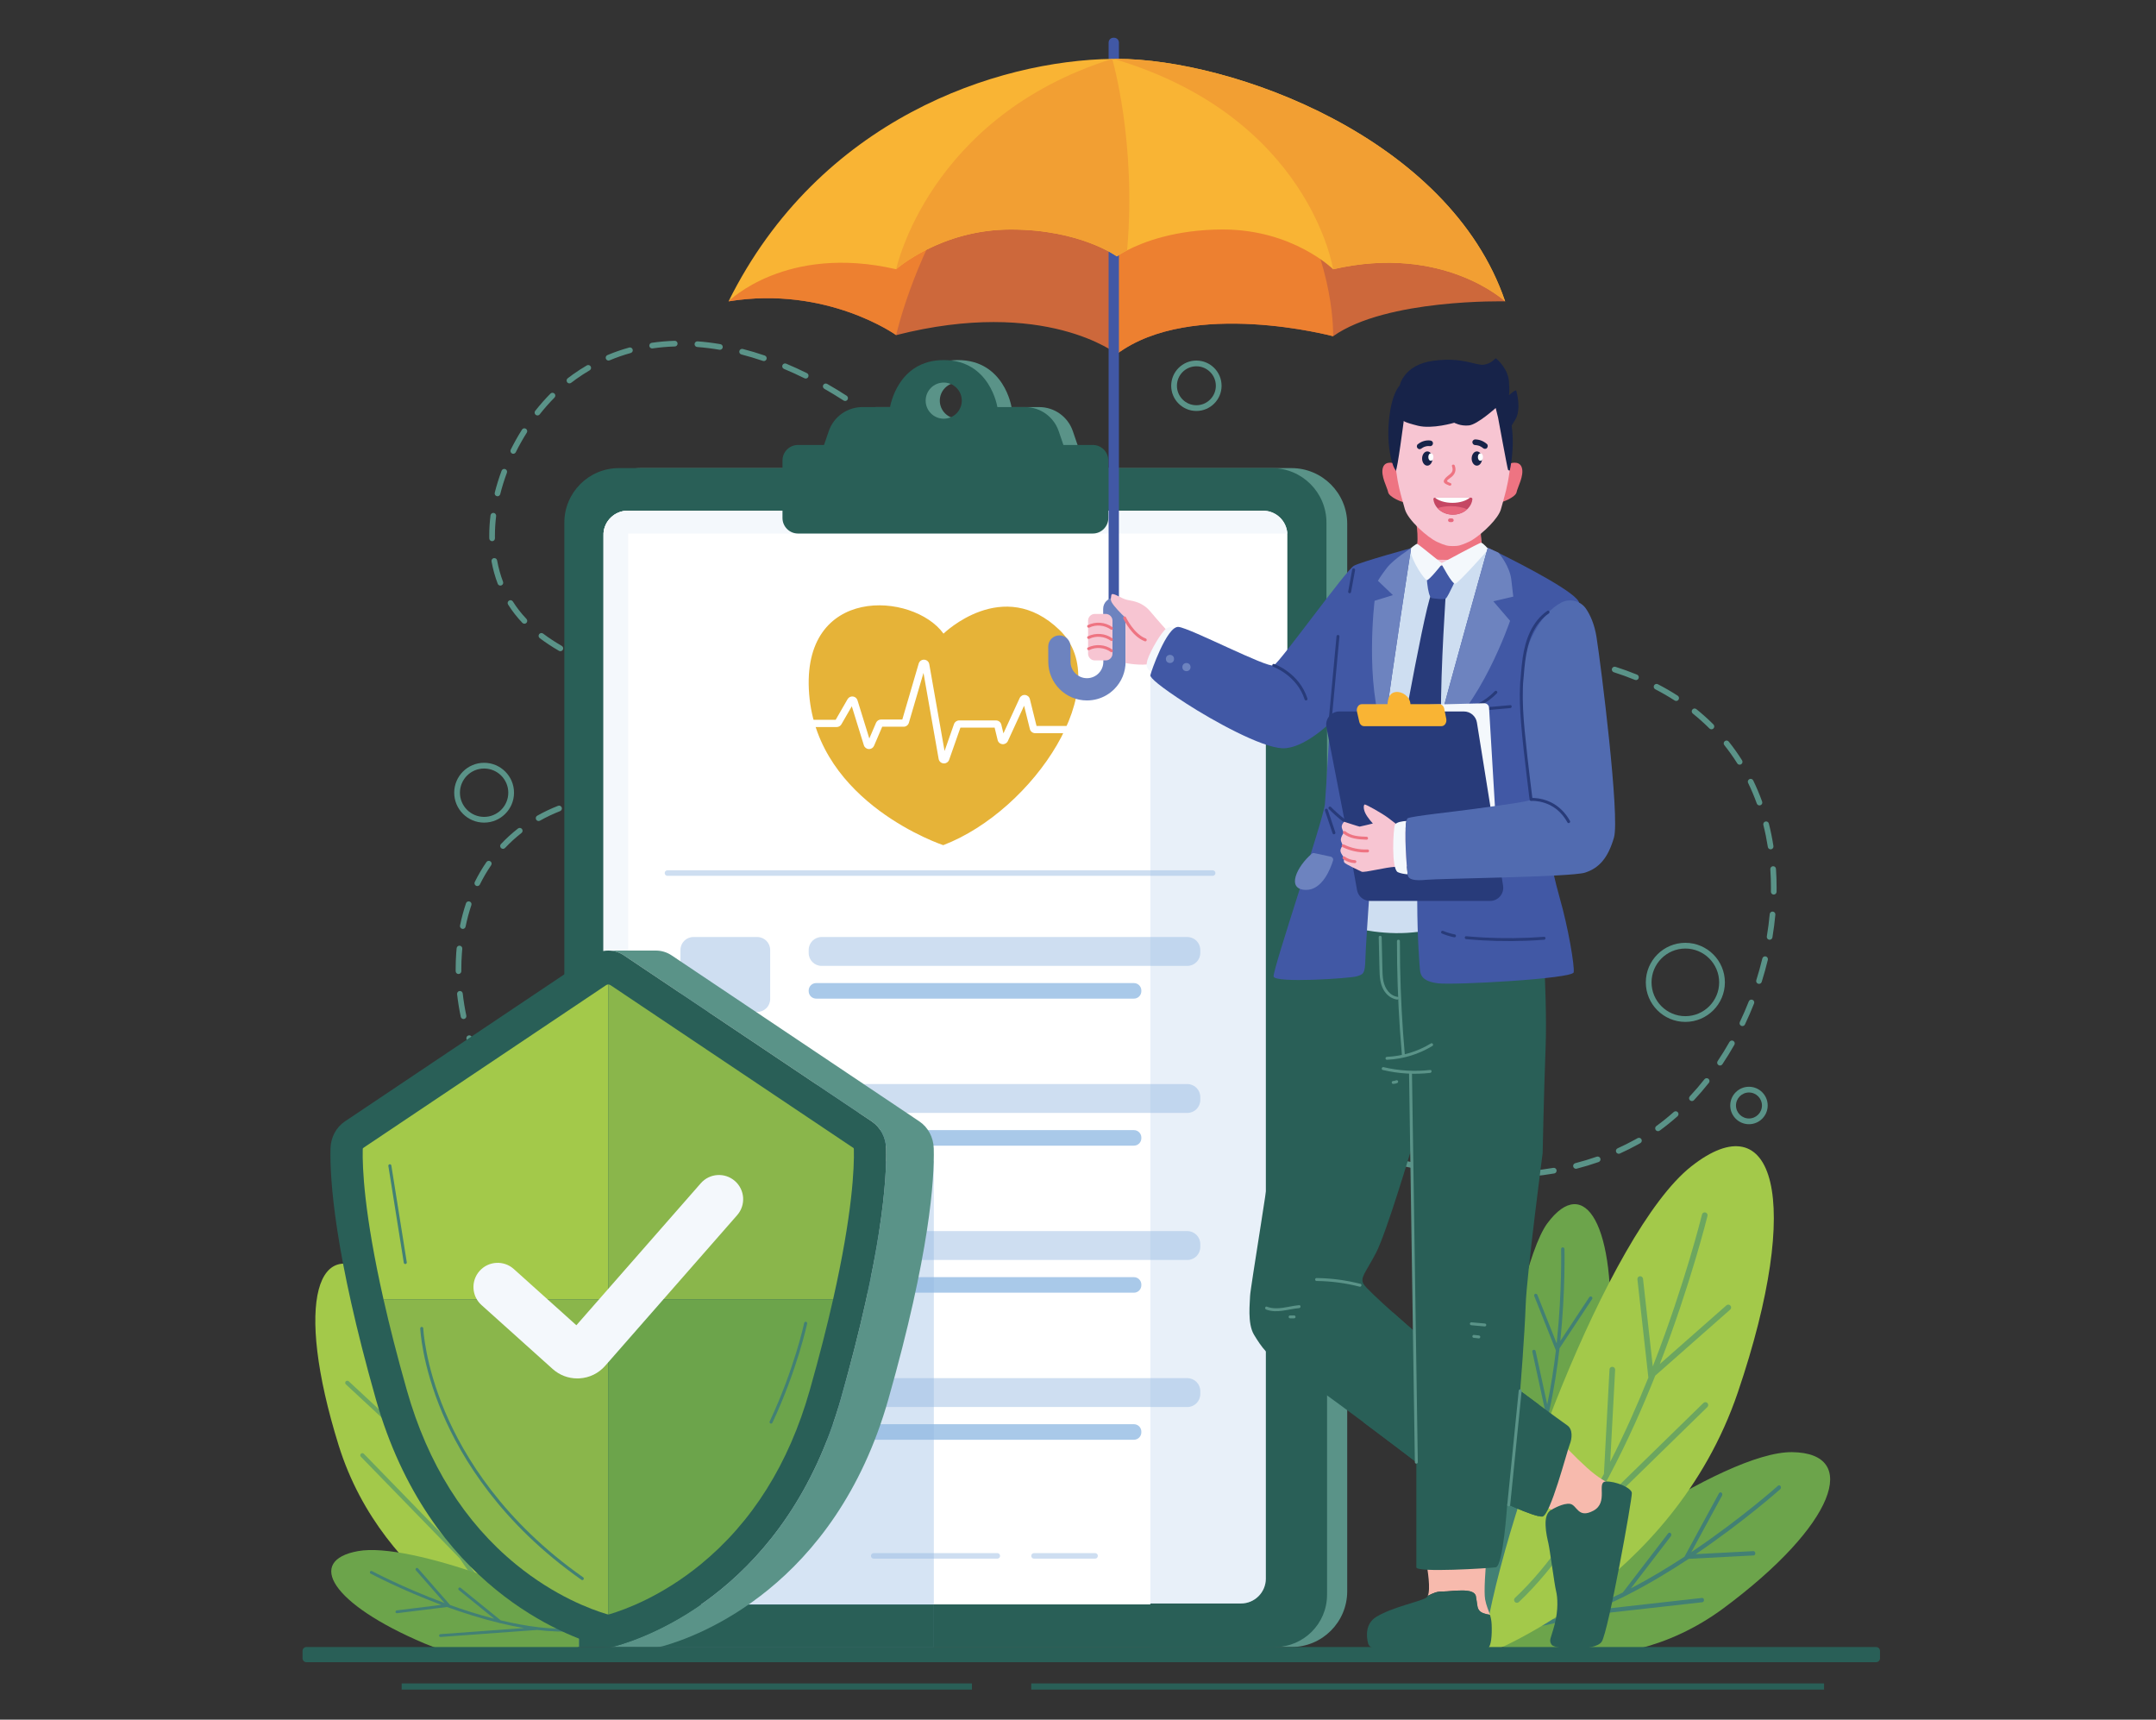 <?xml version="1.0" encoding="utf-8"?>
<!-- Generator: Adobe Illustrator 16.0.0, SVG Export Plug-In . SVG Version: 6.00 Build 0)  -->
<!DOCTYPE svg PUBLIC "-//W3C//DTD SVG 1.1//EN" "http://www.w3.org/Graphics/SVG/1.1/DTD/svg11.dtd">
<svg version="1.1" id="Calque_1" xmlns="http://www.w3.org/2000/svg" xmlns:xlink="http://www.w3.org/1999/xlink" x="0px" y="0px"
	 width="785px" height="626px" viewBox="0 0 785 626" enable-background="new 0 0 785 626" xml:space="preserve">
<rect x="0" y="0" width="785" height="626" fill="#333333" stroke="none"/>
<path fill="#5A9388" d="M224.098,451.149c-0.214,0-0.431-0.067-0.615-0.203c-0.103-0.078-2.563-1.91-6.482-5.317
	c-0.43-0.374-0.476-1.026-0.102-1.458c0.375-0.43,1.027-0.476,1.458-0.101c3.853,3.35,6.333,5.198,6.358,5.216
	c0.458,0.341,0.553,0.988,0.213,1.446C224.724,451.005,224.413,451.149,224.098,451.149z M211.555,440.307
	c-0.255,0-0.512-0.095-0.711-0.284c-2-1.903-3.987-3.875-5.903-5.862c-0.396-0.411-0.385-1.064,0.025-1.461
	c0.411-0.396,1.065-0.385,1.461,0.026c1.896,1.966,3.861,3.917,5.84,5.8c0.414,0.395,0.429,1.047,0.037,1.461
	C212.101,440.2,211.828,440.307,211.555,440.307z M546.352,428.768c-1.764,0-3.566-0.036-5.361-0.107
	c-0.571-0.023-1.014-0.505-0.99-1.075c0.023-0.569,0.503-1.008,1.073-0.989c2.752,0.11,5.485,0.136,8.196,0.073
	c0.578-0.012,1.043,0.438,1.056,1.009c0.014,0.57-0.438,1.043-1.009,1.056C548.332,428.757,547.333,428.768,546.352,428.768z
	 M200.069,428.399c-0.286,0-0.57-0.117-0.774-0.349c-1.85-2.092-3.655-4.229-5.368-6.356c-0.358-0.444-0.288-1.094,0.156-1.452
	c0.444-0.357,1.094-0.288,1.452,0.156c1.693,2.103,3.479,4.216,5.307,6.284c0.377,0.428,0.338,1.08-0.09,1.458
	C200.556,428.314,200.312,428.399,200.069,428.399z M557.54,428.256c-0.527,0-0.977-0.4-1.025-0.936
	c-0.054-0.568,0.363-1.071,0.931-1.125c2.744-0.258,5.474-0.617,8.114-1.07c0.563-0.096,1.095,0.282,1.19,0.844
	c0.098,0.563-0.28,1.096-0.843,1.193c-2.691,0.461-5.475,0.828-8.269,1.09C557.606,428.255,557.574,428.256,557.54,428.256z
	 M532.795,428.086c-0.034,0-0.068-0.001-0.102-0.005c-2.701-0.264-5.475-0.61-8.249-1.028c-0.564-0.085-0.952-0.611-0.867-1.175
	c0.085-0.564,0.613-0.951,1.175-0.868c2.738,0.414,5.479,0.755,8.143,1.016c0.567,0.056,0.983,0.562,0.928,1.129
	C533.77,427.688,533.32,428.086,532.795,428.086z M516.462,425.643c-0.066,0-0.133-0.007-0.202-0.021
	c-2.656-0.527-5.385-1.128-8.109-1.788c-0.555-0.134-0.895-0.692-0.761-1.247c0.135-0.554,0.691-0.896,1.248-0.761
	c2.695,0.652,5.396,1.249,8.024,1.771c0.56,0.111,0.924,0.654,0.813,1.214C517.377,425.302,516.945,425.643,516.462,425.643z
	 M573.813,425.455c-0.462,0-0.881-0.311-1.001-0.776c-0.142-0.553,0.19-1.116,0.744-1.258c2.645-0.678,5.276-1.474,7.819-2.365
	c0.539-0.189,1.129,0.095,1.316,0.632c0.189,0.539-0.094,1.129-0.633,1.316c-2.6,0.912-5.289,1.725-7.99,2.42
	C573.982,425.444,573.896,425.455,573.813,425.455z M500.402,421.768c-0.093,0-0.188-0.012-0.279-0.038
	c-2.604-0.734-5.276-1.539-7.946-2.391c-0.544-0.173-0.845-0.753-0.671-1.298c0.173-0.542,0.755-0.844,1.298-0.669
	c2.649,0.844,5.299,1.641,7.879,2.368c0.55,0.154,0.867,0.726,0.714,1.274C501.269,421.47,500.854,421.768,500.402,421.768z
	 M589.383,419.991c-0.393,0-0.768-0.227-0.94-0.607c-0.235-0.52-0.006-1.132,0.514-1.367c2.142-0.972,4.273-2.037,6.335-3.171
	c0.315-0.173,0.63-0.35,0.942-0.527c0.496-0.283,1.127-0.109,1.409,0.385c0.282,0.496,0.11,1.127-0.386,1.409
	c-0.322,0.185-0.646,0.365-0.971,0.544c-2.108,1.158-4.287,2.25-6.478,3.241C589.67,419.961,589.525,419.991,589.383,419.991z
	 M484.657,416.758c-0.114,0-0.231-0.018-0.345-0.059c-2.553-0.899-5.17-1.863-7.78-2.865c-0.532-0.203-0.798-0.801-0.595-1.335
	c0.205-0.531,0.801-0.799,1.335-0.595c2.593,0.996,5.191,1.953,7.729,2.847c0.537,0.19,0.82,0.779,0.63,1.318
	C485.481,416.493,485.083,416.758,484.657,416.758z M189.703,415.513c-0.319,0-0.634-0.147-0.836-0.425
	c-1.65-2.27-3.236-4.578-4.714-6.862c-0.311-0.479-0.174-1.118,0.305-1.429c0.479-0.309,1.119-0.173,1.429,0.307
	c1.459,2.252,3.024,4.53,4.652,6.769c0.335,0.462,0.232,1.107-0.229,1.443C190.125,415.449,189.913,415.513,189.703,415.513z
	 M603.682,411.767c-0.319,0-0.635-0.148-0.836-0.426c-0.336-0.462-0.232-1.108,0.229-1.442c2.157-1.566,4.293-3.286,6.351-5.119
	c0.426-0.378,1.078-0.341,1.458,0.085c0.379,0.427,0.342,1.079-0.085,1.459c-2.109,1.876-4.299,3.642-6.51,5.247
	C604.104,411.702,603.892,411.767,603.682,411.767z M469.225,410.847c-0.131,0-0.266-0.025-0.394-0.079
	c-2.496-1.028-5.06-2.12-7.625-3.245c-0.521-0.229-0.759-0.84-0.53-1.362c0.229-0.521,0.838-0.759,1.361-0.53
	c2.55,1.12,5.1,2.206,7.582,3.229c0.527,0.218,0.777,0.821,0.561,1.349C470.015,410.605,469.63,410.847,469.225,410.847z
	 M454.088,404.209c-0.145,0-0.293-0.03-0.433-0.096c-2.467-1.144-4.983-2.34-7.482-3.555c-0.514-0.251-0.726-0.869-0.478-1.381
	c0.251-0.515,0.869-0.728,1.381-0.479c2.488,1.211,4.993,2.402,7.447,3.54c0.518,0.239,0.743,0.854,0.502,1.372
	C454.852,403.986,454.478,404.209,454.088,404.209z M180.73,401.629c-0.36,0-0.71-0.188-0.9-0.524
	c-1.386-2.446-2.688-4.931-3.87-7.38c-0.248-0.515-0.033-1.133,0.481-1.38c0.513-0.246,1.13-0.032,1.379,0.481
	c1.163,2.41,2.444,4.854,3.808,7.261c0.281,0.497,0.106,1.127-0.391,1.407C181.077,401.586,180.902,401.629,180.73,401.629z
	 M616.019,400.813c-0.253,0-0.506-0.092-0.705-0.278c-0.416-0.39-0.438-1.044-0.05-1.46c1.831-1.955,3.623-4.042,5.328-6.201
	c0.353-0.447,1.003-0.523,1.45-0.171c0.446,0.354,0.524,1.003,0.171,1.451c-1.741,2.205-3.57,4.335-5.439,6.332
	C616.569,400.703,616.295,400.813,616.019,400.813z M439.225,396.982c-0.158,0-0.316-0.036-0.467-0.112
	c-2.428-1.232-4.901-2.515-7.354-3.809c-0.504-0.266-0.696-0.891-0.43-1.395c0.266-0.505,0.889-0.698,1.395-0.433
	c2.442,1.29,4.907,2.566,7.324,3.794c0.509,0.258,0.711,0.88,0.453,1.389C439.964,396.775,439.602,396.982,439.225,396.982z
	 M424.604,389.271c-0.167,0-0.337-0.04-0.494-0.127c-2.382-1.301-4.818-2.652-7.238-4.016c-0.498-0.279-0.674-0.91-0.394-1.407
	s0.909-0.673,1.407-0.393c2.413,1.359,4.841,2.706,7.216,4.003c0.501,0.273,0.685,0.9,0.411,1.401
	C425.323,389.077,424.97,389.271,424.604,389.271z M626.256,387.868c-0.198,0-0.397-0.056-0.575-0.176
	c-0.474-0.315-0.6-0.957-0.282-1.432c1.499-2.237,2.942-4.582,4.294-6.963c0.28-0.496,0.911-0.671,1.409-0.39
	c0.495,0.281,0.669,0.911,0.388,1.407c-1.377,2.427-2.848,4.813-4.374,7.095C626.915,387.708,626.588,387.868,626.256,387.868z
	 M173.568,386.742c-0.412,0-0.801-0.247-0.961-0.653c-1.035-2.618-1.964-5.268-2.76-7.875c-0.166-0.545,0.141-1.123,0.687-1.289
	s1.123,0.141,1.29,0.687c0.779,2.554,1.689,5.151,2.705,7.718c0.209,0.531-0.05,1.13-0.581,1.341
	C173.823,386.718,173.694,386.742,173.568,386.742z M410.201,381.162c-0.177,0-0.354-0.044-0.517-0.139
	c-2.353-1.363-4.754-2.772-7.139-4.188c-0.49-0.291-0.651-0.926-0.361-1.416c0.292-0.489,0.927-0.652,1.416-0.36
	c2.378,1.412,4.773,2.818,7.119,4.177c0.493,0.285,0.661,0.918,0.376,1.412C410.904,380.978,410.557,381.162,410.201,381.162z
	 M634.404,373.514c-0.148,0-0.3-0.032-0.442-0.102c-0.516-0.244-0.734-0.861-0.488-1.376c1.165-2.447,2.264-4.975,3.261-7.512
	c0.209-0.53,0.81-0.792,1.34-0.581c0.531,0.209,0.791,0.808,0.582,1.338c-1.015,2.581-2.133,5.153-3.318,7.645
	C635.16,373.296,634.79,373.514,634.404,373.514z M395.988,372.723c-0.182,0-0.367-0.05-0.534-0.151
	c-2.31-1.403-4.681-2.86-7.051-4.331c-0.485-0.301-0.633-0.938-0.333-1.422c0.301-0.485,0.938-0.635,1.422-0.334
	c2.365,1.468,4.731,2.922,7.035,4.321c0.486,0.296,0.642,0.933,0.345,1.42C396.679,372.546,396.338,372.723,395.988,372.723z
	 M168.771,370.949c-0.479,0-0.907-0.333-1.01-0.819c-0.579-2.746-1.028-5.521-1.335-8.245c-0.064-0.568,0.345-1.079,0.911-1.142
	c0.565-0.064,1.079,0.343,1.142,0.911c0.299,2.658,0.738,5.367,1.304,8.05c0.117,0.559-0.239,1.105-0.797,1.223
	C168.913,370.943,168.841,370.949,168.771,370.949z M381.943,364.006c-0.189,0-0.379-0.052-0.551-0.161
	c-2.267-1.433-4.613-2.931-6.974-4.45c-0.48-0.308-0.618-0.948-0.31-1.427c0.309-0.479,0.948-0.617,1.427-0.309
	c2.356,1.516,4.698,3.01,6.96,4.441c0.482,0.304,0.626,0.942,0.321,1.424C382.621,363.835,382.286,364.006,381.943,364.006z
	 M640.455,358.148c-0.102,0-0.207-0.015-0.311-0.047c-0.544-0.172-0.846-0.754-0.674-1.297c0.822-2.601,1.561-5.255,2.196-7.891
	c0.133-0.556,0.691-0.898,1.246-0.763c0.554,0.133,0.896,0.69,0.762,1.246c-0.646,2.683-1.399,5.384-2.234,8.03
	C641.302,357.867,640.895,358.148,640.455,358.148z M368.028,355.052c-0.194,0-0.391-0.055-0.564-0.169
	c-2.266-1.48-4.593-3.015-6.921-4.557c-0.475-0.315-0.604-0.957-0.29-1.432c0.315-0.477,0.956-0.606,1.432-0.291
	c2.322,1.541,4.647,3.071,6.908,4.55c0.478,0.313,0.612,0.953,0.3,1.432C368.695,354.887,368.365,355.052,368.028,355.052z
	 M166.943,354.563c-0.565,0-1.026-0.454-1.033-1.021c-0.003-0.282-0.004-0.564-0.004-0.847c0-1.901,0.068-3.822,0.204-5.712
	c0.043-0.604,0.094-1.204,0.15-1.801c0.054-0.568,0.559-0.988,1.125-0.932c0.568,0.053,0.985,0.557,0.931,1.124
	c-0.055,0.583-0.103,1.169-0.146,1.757c-0.132,1.84-0.2,3.711-0.2,5.563c0,0.275,0.002,0.55,0.005,0.824
	c0.005,0.57-0.452,1.038-1.022,1.043C166.951,354.563,166.947,354.563,166.943,354.563z M354.229,345.903
	c-0.199,0-0.398-0.057-0.575-0.176c-2.29-1.537-4.576-3.082-6.86-4.634c-0.471-0.321-0.594-0.962-0.274-1.434
	c0.321-0.473,0.963-0.596,1.435-0.274c2.281,1.549,4.564,3.092,6.851,4.627c0.474,0.319,0.599,0.961,0.281,1.435
	C354.888,345.743,354.562,345.903,354.229,345.903z M644.322,342.09c-0.057,0-0.113-0.004-0.172-0.013
	c-0.563-0.094-0.942-0.626-0.849-1.19c0.452-2.701,0.805-5.433,1.051-8.119c0.052-0.566,0.545-0.988,1.122-0.935
	c0.569,0.053,0.986,0.556,0.935,1.123c-0.251,2.736-0.611,5.52-1.069,8.271C645.256,341.733,644.817,342.09,644.322,342.09z
	 M168.504,338.146c-0.069,0-0.14-0.007-0.21-0.021c-0.559-0.114-0.918-0.661-0.802-1.22c0.571-2.775,1.305-5.496,2.178-8.092
	c0.182-0.54,0.767-0.832,1.309-0.649c0.541,0.182,0.832,0.768,0.649,1.309c-0.848,2.516-1.559,5.156-2.113,7.85
	C169.414,337.812,168.983,338.146,168.504,338.146z M340.546,336.61c-0.202,0-0.405-0.058-0.584-0.182
	c-2.273-1.56-4.542-3.125-6.809-4.693c-0.469-0.324-0.586-0.968-0.262-1.438c0.325-0.469,0.969-0.586,1.438-0.261
	c2.264,1.566,4.531,3.13,6.802,4.688c0.471,0.322,0.59,0.966,0.268,1.436C341.198,336.453,340.875,336.61,340.546,336.61z
	 M326.949,327.214c-0.201,0-0.404-0.058-0.582-0.18c-2.283-1.562-4.59-3.095-6.858-4.561c-0.479-0.309-0.616-0.948-0.307-1.427
	c0.31-0.48,0.949-0.618,1.428-0.308c2.283,1.475,4.606,3.019,6.902,4.589c0.471,0.322,0.592,0.964,0.27,1.436
	C327.602,327.056,327.278,327.214,326.949,327.214z M645.821,325.645c-0.005,0-0.01,0-0.016,0c-0.57-0.009-1.025-0.477-1.018-1.047
	c0.006-0.487,0.011-0.974,0.011-1.46c0-2.251-0.076-4.512-0.226-6.718c-0.039-0.569,0.392-1.061,0.96-1.1
	c0.572-0.043,1.063,0.392,1.102,0.96c0.152,2.252,0.229,4.561,0.229,6.857c0,0.497-0.003,0.993-0.011,1.49
	C646.846,325.191,646.384,325.645,645.821,325.645z M173.791,322.545c-0.153,0-0.309-0.035-0.456-0.107
	c-0.512-0.253-0.722-0.873-0.469-1.384c1.251-2.533,2.681-4.974,4.25-7.252c0.323-0.47,0.967-0.588,1.437-0.265
	s0.588,0.966,0.265,1.437c-1.513,2.197-2.893,4.552-4.099,6.996C174.538,322.332,174.171,322.545,173.791,322.545z M313.067,318.253
	c-0.182,0-0.367-0.05-0.535-0.15c-2.364-1.437-4.752-2.838-7.099-4.167c-0.497-0.281-0.67-0.911-0.389-1.407
	c0.281-0.497,0.912-0.671,1.407-0.39c2.365,1.34,4.771,2.752,7.153,4.198c0.488,0.296,0.642,0.933,0.346,1.42
	C313.757,318.075,313.417,318.253,313.067,318.253z M298.689,310.116c-0.161,0-0.326-0.038-0.479-0.118
	c-2.455-1.286-4.929-2.527-7.352-3.688c-0.514-0.246-0.732-0.863-0.485-1.377c0.247-0.514,0.864-0.731,1.378-0.485
	c2.446,1.171,4.941,2.423,7.418,3.72c0.505,0.264,0.7,0.888,0.436,1.394C299.42,309.914,299.061,310.116,298.689,310.116z
	 M644.689,309.174c-0.499,0-0.939-0.364-1.019-0.873c-0.425-2.711-0.972-5.401-1.63-7.999c-0.14-0.553,0.194-1.115,0.748-1.254
	c0.555-0.141,1.114,0.194,1.255,0.748c0.674,2.659,1.233,5.413,1.666,8.187c0.088,0.563-0.297,1.092-0.86,1.18
	C644.795,309.17,644.742,309.174,644.689,309.174z M183.144,308.998c-0.254,0-0.508-0.093-0.707-0.281
	c-0.416-0.39-0.436-1.044-0.045-1.459c1.914-2.036,4.004-3.941,6.213-5.665c0.45-0.351,1.099-0.271,1.45,0.179
	c0.351,0.45,0.271,1.099-0.179,1.45c-2.125,1.659-4.137,3.493-5.979,5.452C183.693,308.889,183.418,308.998,183.144,308.998z
	 M283.785,302.989c-0.137,0-0.275-0.027-0.408-0.085c-2.547-1.098-5.108-2.139-7.613-3.092c-0.533-0.203-0.8-0.799-0.598-1.333
	c0.203-0.533,0.8-0.801,1.333-0.598c2.532,0.964,5.122,2.016,7.695,3.125c0.524,0.227,0.766,0.834,0.54,1.358
	C284.566,302.755,284.185,302.989,283.785,302.989z M196.108,298.866c-0.361,0-0.71-0.188-0.901-0.525
	c-0.28-0.496-0.104-1.127,0.392-1.407c2.4-1.354,4.953-2.564,7.586-3.596c0.531-0.208,1.13,0.053,1.338,0.584
	c0.209,0.532-0.053,1.131-0.584,1.339c-2.544,0.998-5.009,2.165-7.326,3.472C196.454,298.823,196.28,298.866,196.108,298.866z
	 M268.344,297.125c-0.106,0-0.214-0.017-0.321-0.052c-2.639-0.861-5.284-1.648-7.865-2.339c-0.551-0.147-0.878-0.714-0.731-1.265
	c0.148-0.551,0.714-0.879,1.265-0.73c2.617,0.701,5.298,1.498,7.972,2.37c0.542,0.178,0.839,0.761,0.661,1.303
	C269.183,296.848,268.778,297.125,268.344,297.125z M640.625,293.187c-0.421,0-0.818-0.261-0.971-0.682
	c-0.929-2.566-1.994-5.091-3.167-7.505c-0.249-0.513-0.035-1.131,0.479-1.38c0.512-0.25,1.13-0.037,1.381,0.477
	c1.204,2.479,2.297,5.072,3.25,7.707c0.194,0.536-0.084,1.128-0.62,1.322C640.86,293.167,640.742,293.187,640.625,293.187z
	 M252.388,292.871c-0.069,0-0.138-0.006-0.208-0.021c-2.72-0.555-5.437-1.015-8.074-1.368c-0.566-0.076-0.963-0.595-0.887-1.161
	c0.076-0.565,0.598-0.961,1.161-0.886c2.685,0.358,5.447,0.826,8.213,1.391c0.559,0.113,0.919,0.659,0.806,1.218
	C253.299,292.534,252.868,292.871,252.388,292.871z M211.424,292.824c-0.462,0-0.883-0.313-1.001-0.782
	c-0.139-0.553,0.197-1.114,0.75-1.253c2.644-0.666,5.411-1.193,8.223-1.568c0.566-0.075,1.085,0.321,1.161,0.887
	c0.076,0.565-0.322,1.085-0.887,1.16c-2.734,0.365-5.424,0.878-7.993,1.524C211.592,292.813,211.507,292.824,211.424,292.824z
	 M236.021,290.708c-0.019,0-0.039-0.001-0.058-0.002c-2.768-0.154-5.52-0.189-8.167-0.102c-0.568,0.014-1.047-0.43-1.066-0.999
	c-0.018-0.57,0.429-1.047,0.999-1.066c2.709-0.088,5.522-0.054,8.35,0.104c0.569,0.031,1.005,0.519,0.974,1.088
	C237.021,290.282,236.565,290.708,236.021,290.708z M633.414,278.364c-0.344,0-0.681-0.171-0.876-0.483
	c-1.441-2.292-3.026-4.524-4.711-6.635c-0.356-0.445-0.283-1.096,0.163-1.452c0.445-0.356,1.096-0.282,1.451,0.164
	c1.731,2.17,3.363,4.465,4.845,6.823c0.305,0.483,0.159,1.12-0.324,1.424C633.791,278.312,633.602,278.364,633.414,278.364z
	 M623.136,265.482c-0.264,0-0.529-0.1-0.731-0.302c-1.898-1.9-3.938-3.727-6.061-5.432c-0.444-0.357-0.516-1.007-0.158-1.452
	s1.007-0.516,1.452-0.159c2.181,1.75,4.276,3.628,6.228,5.582c0.403,0.404,0.403,1.057,0,1.461
	C623.662,265.382,623.398,265.482,623.136,265.482z M316.858,257.386c-0.002,0-0.004,0-0.007,0c-2.815-0.017-5.6-0.055-8.277-0.11
	c-0.57-0.011-1.023-0.483-1.011-1.053c0.011-0.563,0.471-1.012,1.032-1.012c0.007,0,0.015,0,0.022,0
	c2.667,0.055,5.442,0.092,8.248,0.11c0.57,0.003,1.03,0.469,1.026,1.04C317.887,256.929,317.425,257.386,316.858,257.386z
	 M325.12,257.386c-0.568,0-1.029-0.458-1.033-1.027c-0.004-0.57,0.456-1.035,1.027-1.039c2.651-0.016,5.427-0.048,8.251-0.095
	c0.588-0.012,1.041,0.445,1.05,1.015c0.01,0.571-0.445,1.041-1.015,1.05c-2.831,0.047-5.614,0.08-8.273,0.096
	C325.124,257.386,325.122,257.386,325.12,257.386z M341.643,257.116c-0.559,0-1.018-0.445-1.032-1.006
	c-0.014-0.571,0.437-1.044,1.007-1.059c2.634-0.067,5.333-0.144,8.252-0.237c0.567-0.021,1.047,0.429,1.065,0.999
	c0.019,0.57-0.429,1.047-0.999,1.065c-2.923,0.094-5.627,0.171-8.266,0.237C341.66,257.115,341.651,257.116,341.643,257.116z
	 M300.337,257.04c-0.013,0-0.026,0-0.039,0c-2.796-0.104-5.58-0.231-8.273-0.38c-0.57-0.032-1.006-0.519-0.975-1.089
	c0.032-0.569,0.527-1.005,1.088-0.974c2.681,0.149,5.452,0.276,8.235,0.379c0.57,0.021,1.015,0.5,0.994,1.07
	C301.348,256.602,300.89,257.04,300.337,257.04z M358.159,256.586c-0.552,0-1.01-0.436-1.032-0.992
	c-0.022-0.57,0.421-1.05,0.991-1.073c2.73-0.107,5.505-0.229,8.247-0.358c0.569-0.025,1.053,0.413,1.08,0.982
	c0.027,0.57-0.413,1.054-0.983,1.081c-2.748,0.131-5.527,0.251-8.263,0.359C358.186,256.586,358.172,256.586,358.159,256.586z
	 M283.837,256.121c-0.027,0-0.053-0.001-0.079-0.003c-2.78-0.211-5.557-0.452-8.256-0.718c-0.567-0.056-0.983-0.562-0.926-1.129
	c0.056-0.568,0.562-0.986,1.129-0.927c2.683,0.264,5.445,0.504,8.209,0.714c0.569,0.043,0.995,0.539,0.952,1.108
	C284.825,255.708,284.372,256.121,283.837,256.121z M374.666,255.803c-0.544,0-1-0.426-1.031-0.976
	c-0.032-0.569,0.404-1.057,0.974-1.089c2.712-0.15,5.485-0.314,8.24-0.488c0.568-0.036,1.061,0.396,1.096,0.966
	c0.037,0.569-0.396,1.06-0.966,1.096c-2.761,0.174-5.538,0.339-8.256,0.489C374.705,255.802,374.684,255.803,374.666,255.803z
	 M610.295,255.153c-0.191,0-0.387-0.054-0.559-0.165c-2.244-1.448-4.618-2.822-7.057-4.081c-0.507-0.261-0.706-0.885-0.444-1.392
	c0.263-0.507,0.885-0.706,1.392-0.444c2.498,1.29,4.93,2.697,7.229,4.18c0.48,0.31,0.617,0.949,0.309,1.429
	C610.967,254.986,610.635,255.153,610.295,255.153z M391.158,254.764c-0.538,0-0.991-0.416-1.029-0.96
	c-0.041-0.569,0.389-1.063,0.958-1.103c2.709-0.19,5.479-0.396,8.234-0.609c0.567-0.043,1.064,0.381,1.108,0.95
	c0.045,0.569-0.381,1.065-0.949,1.109c-2.76,0.214-5.534,0.42-8.248,0.611C391.207,254.763,391.182,254.764,391.158,254.764z
	 M267.392,254.495c-0.042,0-0.085-0.003-0.128-0.008c-2.767-0.342-5.531-0.721-8.214-1.125c-0.564-0.085-0.952-0.612-0.867-1.175
	c0.084-0.564,0.612-0.953,1.175-0.867c2.666,0.402,5.41,0.779,8.16,1.118c0.566,0.07,0.968,0.586,0.898,1.151
	C268.351,254.112,267.906,254.495,267.392,254.495z M407.635,253.487c-0.531,0-0.983-0.407-1.028-0.946
	c-0.049-0.569,0.374-1.068,0.942-1.116c2.713-0.229,5.48-0.472,8.224-0.722c0.572-0.051,1.071,0.367,1.122,0.935
	c0.052,0.568-0.366,1.07-0.935,1.123c-2.747,0.25-5.52,0.493-8.238,0.722C407.693,253.486,407.664,253.487,407.635,253.487z
	 M251.054,252.022c-0.061,0-0.123-0.005-0.185-0.017c-2.743-0.496-5.48-1.036-8.138-1.604c-0.558-0.119-0.914-0.668-0.794-1.225
	c0.119-0.558,0.667-0.914,1.226-0.795c2.637,0.563,5.354,1.099,8.075,1.592c0.562,0.101,0.934,0.639,0.833,1.2
	C251.979,251.672,251.543,252.022,251.054,252.022z M424.091,251.99c-0.524,0-0.975-0.399-1.026-0.933
	c-0.056-0.568,0.361-1.073,0.929-1.128c2.718-0.265,5.481-0.543,8.215-0.826c0.573-0.063,1.075,0.354,1.134,0.921
	c0.058,0.567-0.354,1.075-0.921,1.134c-2.739,0.284-5.506,0.562-8.228,0.827C424.159,251.988,424.126,251.99,424.091,251.99z
	 M440.529,250.287c-0.52,0-0.969-0.391-1.026-0.92c-0.062-0.567,0.348-1.078,0.915-1.139c2.684-0.293,5.445-0.604,8.205-0.921
	c0.567-0.063,1.079,0.342,1.145,0.908s-0.342,1.079-0.908,1.144c-2.764,0.318-5.527,0.628-8.217,0.922
	C440.604,250.286,440.566,250.287,440.529,250.287z M234.899,248.564c-0.083,0-0.167-0.01-0.25-0.03
	c-2.894-0.72-5.516-1.427-8.019-2.162c-0.547-0.161-0.861-0.735-0.7-1.282c0.161-0.547,0.736-0.861,1.283-0.7
	c2.474,0.726,5.07,1.426,7.936,2.14c0.554,0.138,0.891,0.698,0.753,1.252C235.784,248.251,235.362,248.564,234.899,248.564z
	 M456.946,248.4c-0.515,0-0.96-0.386-1.024-0.909c-0.067-0.567,0.336-1.082,0.902-1.15c2.733-0.329,5.465-0.665,8.195-1.008
	c0.565-0.071,1.083,0.33,1.154,0.896s-0.331,1.083-0.896,1.154c-2.734,0.343-5.47,0.68-8.206,1.009
	C457.029,248.397,456.987,248.4,456.946,248.4z M595.659,247.568c-0.131,0-0.263-0.025-0.392-0.077
	c-2.467-1.009-5.051-1.946-7.681-2.784c-0.544-0.174-0.844-0.754-0.671-1.297c0.174-0.544,0.753-0.844,1.299-0.671
	c2.681,0.854,5.317,1.81,7.836,2.841c0.528,0.216,0.78,0.819,0.564,1.347C596.451,247.327,596.066,247.568,595.659,247.568z
	 M473.343,246.342c-0.512,0-0.955-0.379-1.022-0.899c-0.075-0.565,0.325-1.084,0.89-1.158c2.729-0.356,5.459-0.719,8.188-1.087
	c0.563-0.073,1.085,0.32,1.161,0.886s-0.32,1.085-0.886,1.162c-2.731,0.368-5.463,0.731-8.194,1.088
	C473.434,246.338,473.388,246.342,473.343,246.342z M489.72,244.13c-0.507,0-0.949-0.374-1.021-0.891
	c-0.08-0.564,0.315-1.086,0.881-1.166c2.726-0.38,5.45-0.766,8.175-1.157c0.567-0.079,1.089,0.311,1.17,0.876
	c0.081,0.564-0.311,1.088-0.876,1.168c-2.728,0.392-5.456,0.778-8.184,1.159C489.816,244.127,489.767,244.13,489.72,244.13z
	 M219.062,243.866c-0.116,0-0.234-0.019-0.349-0.06c-2.722-0.977-5.326-2.021-7.743-3.107c-0.52-0.234-0.752-0.845-0.519-1.365
	s0.845-0.753,1.366-0.519c2.367,1.063,4.921,2.088,7.592,3.046c0.537,0.192,0.816,0.784,0.624,1.321
	C219.882,243.604,219.484,243.866,219.062,243.866z M579.951,242.539c-0.08,0-0.162-0.009-0.244-0.028
	c-2.591-0.625-5.289-1.184-8.018-1.658c-0.563-0.099-0.938-0.633-0.84-1.195c0.097-0.562,0.63-0.939,1.193-0.84
	c2.772,0.482,5.514,1.049,8.15,1.685c0.554,0.134,0.895,0.691,0.761,1.246C580.841,242.221,580.417,242.539,579.951,242.539z
	 M506.077,241.782c-0.503,0-0.943-0.369-1.02-0.882c-0.084-0.564,0.306-1.089,0.871-1.173l2.617-0.387
	c1.866-0.278,3.743-0.539,5.581-0.775c0.564-0.071,1.085,0.327,1.156,0.893c0.073,0.565-0.326,1.083-0.893,1.156
	c-1.823,0.234-3.688,0.494-5.541,0.769l-2.621,0.388C506.178,241.779,506.128,241.782,506.077,241.782z M522.469,239.694
	c-0.525,0-0.976-0.399-1.027-0.934c-0.056-0.568,0.36-1.072,0.929-1.127c2.781-0.27,5.564-0.493,8.271-0.663
	c0.566-0.035,1.06,0.397,1.096,0.967c0.035,0.569-0.398,1.06-0.967,1.096c-2.684,0.167-5.442,0.389-8.201,0.656
	C522.535,239.693,522.502,239.694,522.469,239.694z M563.697,239.691c-0.039,0-0.079-0.003-0.12-0.007
	c-2.653-0.306-5.403-0.55-8.169-0.725c-0.57-0.036-1.002-0.527-0.966-1.096c0.034-0.569,0.528-1.001,1.095-0.966
	c2.803,0.177,5.587,0.425,8.277,0.734c0.566,0.066,0.973,0.578,0.907,1.145C564.661,239.303,564.216,239.691,563.697,239.691z
	 M538.959,238.671c-0.559,0-1.018-0.446-1.033-1.007c-0.013-0.57,0.437-1.044,1.008-1.059c2.795-0.069,5.592-0.082,8.306-0.036
	c0.569,0.009,1.024,0.48,1.015,1.05c-0.01,0.564-0.47,1.016-1.033,1.016c-0.004,0-0.011,0-0.017,0
	c-2.686-0.046-5.452-0.033-8.22,0.036C538.976,238.67,538.967,238.671,538.959,238.671z M204.029,237.046
	c-0.175,0-0.352-0.044-0.514-0.138c-2.495-1.436-4.852-2.988-7.004-4.611c-0.455-0.344-0.546-0.992-0.203-1.447
	c0.344-0.455,0.991-0.546,1.446-0.202c2.085,1.573,4.369,3.077,6.79,4.47c0.495,0.284,0.664,0.916,0.38,1.41
	C204.734,236.861,204.387,237.046,204.029,237.046z M190.94,227.052c-0.272,0-0.545-0.108-0.748-0.321
	c-1.958-2.056-3.708-4.299-5.2-6.667c-0.304-0.482-0.159-1.121,0.323-1.424c0.483-0.305,1.12-0.16,1.424,0.322
	c1.42,2.251,3.085,4.386,4.949,6.343c0.394,0.414,0.378,1.067-0.035,1.46C191.453,226.958,191.197,227.052,190.94,227.052z
	 M182.186,213.166c-0.417,0-0.809-0.254-0.965-0.666c-0.983-2.581-1.743-5.317-2.255-8.132c-0.103-0.562,0.27-1.099,0.831-1.201
	c0.562-0.104,1.099,0.27,1.201,0.831c0.49,2.69,1.215,5.304,2.153,7.767c0.203,0.533-0.064,1.129-0.597,1.333
	C182.432,213.144,182.307,213.166,182.186,213.166z M179.178,197.004c-0.562,0-1.022-0.451-1.032-1.014
	c-0.007-0.344-0.01-0.689-0.01-1.034c0-2.399,0.154-4.873,0.458-7.352c0.07-0.566,0.585-0.97,1.152-0.899
	c0.565,0.07,0.968,0.585,0.899,1.151c-0.294,2.396-0.443,4.784-0.443,7.099c0,0.333,0.002,0.664,0.009,0.997
	c0.011,0.57-0.443,1.041-1.014,1.052C179.191,197.004,179.185,197.004,179.178,197.004z M181.139,180.647
	c-0.083,0-0.167-0.01-0.251-0.032c-0.553-0.138-0.889-0.699-0.751-1.252c0.667-2.661,1.504-5.351,2.49-7.996
	c0.199-0.535,0.793-0.807,1.328-0.607c0.535,0.199,0.807,0.794,0.607,1.329c-0.958,2.573-1.773,5.189-2.421,7.776
	C182.023,180.334,181.602,180.647,181.139,180.647z M186.879,165.182c-0.154,0-0.311-0.034-0.458-0.108
	c-0.511-0.253-0.719-0.874-0.466-1.384c1.237-2.491,2.616-4.945,4.099-7.295c0.303-0.483,0.941-0.628,1.424-0.323
	c0.483,0.304,0.626,0.942,0.323,1.425c-1.446,2.292-2.79,4.684-3.995,7.111C187.625,164.972,187.259,165.182,186.879,165.182z
	 M332.431,165.072c-0.246,0-0.492-0.087-0.689-0.264c-1.619-1.45-3.257-2.878-4.867-4.244c-0.435-0.37-0.489-1.021-0.121-1.457
	c0.369-0.434,1.021-0.488,1.457-0.119c1.625,1.378,3.277,2.818,4.91,4.282c0.424,0.381,0.46,1.034,0.08,1.458
	C332.998,164.956,332.714,165.072,332.431,165.072z M321.141,155.584c-0.223,0-0.447-0.071-0.636-0.22
	c-2.182-1.71-4.392-3.371-6.572-4.935c-0.463-0.332-0.569-0.978-0.236-1.442c0.333-0.463,0.978-0.569,1.441-0.236
	c2.203,1.582,4.437,3.26,6.642,4.989c0.448,0.352,0.527,1.001,0.175,1.45C321.751,155.449,321.448,155.584,321.141,155.584z
	 M195.69,151.23c-0.224,0-0.449-0.072-0.639-0.222c-0.448-0.353-0.525-1.003-0.172-1.45c1.754-2.224,3.62-4.337,5.546-6.279
	c0.402-0.405,1.056-0.408,1.461-0.006c0.405,0.402,0.408,1.056,0.006,1.46c-1.871,1.888-3.685,3.941-5.39,6.103
	C196.298,151.096,195.996,151.23,195.69,151.23z M307.712,145.962c-0.192,0-0.386-0.054-0.56-0.166
	c-2.298-1.487-4.657-2.92-7.011-4.261c-0.496-0.283-0.669-0.913-0.387-1.409c0.283-0.495,0.913-0.668,1.409-0.386
	c2.388,1.36,4.78,2.814,7.112,4.321c0.479,0.311,0.616,0.95,0.306,1.429C308.383,145.795,308.051,145.962,307.712,145.962z
	 M207.334,139.555c-0.309,0-0.613-0.137-0.817-0.4c-0.35-0.45-0.268-1.1,0.183-1.449c0.646-0.501,1.301-0.988,1.952-1.45
	c1.625-1.156,3.311-2.245,5.009-3.237c0.492-0.288,1.125-0.122,1.413,0.371c0.288,0.492,0.121,1.125-0.371,1.413
	c-1.645,0.961-3.279,2.017-4.855,3.137c-0.626,0.445-1.26,0.915-1.882,1.398C207.778,139.484,207.555,139.555,207.334,139.555z
	 M293.355,137.792c-0.153,0-0.31-0.034-0.457-0.106c-2.469-1.221-4.979-2.366-7.458-3.403c-0.526-0.22-0.774-0.825-0.554-1.351
	c0.22-0.527,0.826-0.774,1.352-0.554c2.519,1.053,5.068,2.217,7.577,3.456c0.511,0.252,0.721,0.872,0.467,1.383
	C294.102,137.581,293.736,137.792,293.355,137.792z M278.114,131.432c-0.109,0-0.222-0.018-0.333-0.055
	c-2.618-0.89-5.256-1.68-7.839-2.347c-0.552-0.143-0.884-0.706-0.742-1.258s0.707-0.884,1.258-0.742
	c2.634,0.68,5.322,1.484,7.989,2.392c0.54,0.184,0.829,0.77,0.645,1.311C278.946,131.162,278.544,131.432,278.114,131.432z
	 M221.565,131.248c-0.402,0-0.785-0.238-0.952-0.631c-0.222-0.526,0.025-1.131,0.551-1.354c2.56-1.08,5.227-2.006,7.926-2.752
	c0.549-0.151,1.118,0.171,1.27,0.721c0.153,0.549-0.169,1.118-0.72,1.271c-2.612,0.723-5.195,1.619-7.673,2.665
	C221.836,131.221,221.7,131.248,221.565,131.248z M262.125,127.33c-0.058,0-0.116-0.005-0.175-0.015
	c-2.724-0.464-5.45-0.8-8.101-0.999c-0.569-0.042-0.996-0.539-0.954-1.107c0.043-0.569,0.542-0.997,1.107-0.953
	c2.716,0.204,5.506,0.548,8.293,1.022c0.563,0.096,0.941,0.629,0.845,1.191C263.057,126.973,262.62,127.33,262.125,127.33z
	 M237.445,126.842c-0.504,0-0.946-0.37-1.021-0.884c-0.082-0.564,0.308-1.089,0.873-1.171c2.714-0.398,5.521-0.642,8.345-0.727
	c0.577-0.02,1.046,0.431,1.063,1.001s-0.431,1.046-1.002,1.063c-2.743,0.082-5.471,0.319-8.107,0.706
	C237.545,126.838,237.495,126.842,237.445,126.842z"/>
<g>
	<g>
		<g>
			<g>
				<g>
					<g>
						<path fill="#6CA44B" d="M538.332,603.432c0,0,44.982-69.818,47.673-113.779c2.692-43.96-9.038-62.581-22.593-44.372
							C549.857,463.49,534.184,575.357,538.332,603.432z"/>
					</g>
				</g>
			</g>
			<path fill="#428074" d="M580.265,493.583c-0.293-0.173-0.667-0.081-0.837,0.207l-18.203,30.825
				c1.01-3.344,1.894-6.751,2.67-10.157c0.046-0.088,0.069-0.187,0.066-0.292c1.838-8.13,3.055-16.228,3.862-23.359l11.873-17.932
				c0.184-0.279,0.104-0.655-0.182-0.842c-0.284-0.187-0.661-0.112-0.847,0.164l-10.558,15.944
				c1.897-18.461,1.517-33.335,1.513-33.484c-0.009-0.334-0.291-0.603-0.629-0.6c-0.34,0.003-0.605,0.276-0.597,0.613
				c0.005,0.147,0.388,15.131-1.54,33.669c-0.023,0.227-0.049,0.457-0.073,0.685l-7.027-17.681c-0.124-0.313-0.48-0.473-0.795-0.354
				c-0.315,0.117-0.47,0.467-0.344,0.781l7.879,19.825c-0.71,6.082-1.721,12.824-3.156,19.657l-4.217-19.416
				c-0.071-0.328-0.397-0.541-0.728-0.478c-0.332,0.065-0.542,0.385-0.47,0.714l4.787,22.041
				c-2.509,11.033-6.164,22.089-11.5,30.765c-0.174,0.285-0.081,0.658,0.209,0.838c0.268,0.163,0.611,0.102,0.798-0.133
				c0.016-0.02,0.029-0.04,0.043-0.062c2.842-4.62,5.21-9.901,7.188-15.488c0.005-0.009,0.012-0.017,0.018-0.026l21.019-35.594
				C580.658,494.129,580.558,493.755,580.265,493.583z"/>
		</g>
	</g>
	<g>
		<g>
			<g>
				<g>
					<g>
						<path fill="#428074" d="M538.286,601.19c0,0,26.678-31.971,17.56-73.137c-9.119-41.167-25.027-55.408-32.896-35.269
							C515.08,512.927,526.971,576.355,538.286,601.19z"/>
					</g>
				</g>
			</g>
		</g>
	</g>
	<g>
		<g>
			<g>
				<g>
					<g>
						<path fill="#6CA44B" d="M541.533,597.793c0,0,45.266,17.883,86.088-12.429c40.822-30.313,49.822-56.451,24.896-56.75
							C627.591,528.314,563.822,572.371,541.533,597.793z"/>
					</g>
				</g>
			</g>
			<path fill="#428074" d="M591.617,581.041c8.413-4.221,16.402-9.063,23.264-13.598l23.594-1.229
				c0.365-0.02,0.648-0.388,0.631-0.821c-0.017-0.435-0.326-0.768-0.691-0.752l-20.979,1.092
				c17.637-11.936,30.615-23.526,30.746-23.643c0.291-0.262,0.349-0.755,0.127-1.101c-0.221-0.349-0.636-0.418-0.928-0.156
				c-0.13,0.116-13.205,11.792-30.931,23.754c-0.218,0.147-0.437,0.294-0.655,0.442l11.192-20.573
				c0.197-0.366,0.109-0.852-0.198-1.088c-0.307-0.237-0.716-0.134-0.915,0.23l-12.551,23.069
				c-5.865,3.843-12.513,7.875-19.513,11.535l14.546-18.975c0.247-0.321,0.227-0.817-0.044-1.111
				c-0.271-0.292-0.69-0.271-0.936,0.051l-16.518,21.545c-11.426,5.712-23.61,10.254-34.762,11.271
				c-0.365,0.034-0.638,0.412-0.609,0.845c0.026,0.402,0.302,0.709,0.632,0.727c0.027,0.002,0.054,0.001,0.081-0.001
				c5.942-0.543,12.167-2.07,18.413-4.232c0.009-0.001,0.019,0,0.025-0.001l45.192-5.073c0.363-0.041,0.631-0.426,0.596-0.856
				c-0.035-0.434-0.358-0.753-0.724-0.711l-39.131,4.394c3.622-1.474,7.224-3.124,10.752-4.886
				C591.43,581.169,591.529,581.118,591.617,581.041z"/>
		</g>
		<g>
			<g>
				<g>
					<g>
						<path fill="#A3C94A" d="M539.741,602.721c0,0,69.063-25.382,93.013-95.888c23.95-70.506,13.171-105.996-16.979-82.229
							C585.625,448.371,545.495,555.131,539.741,602.721z"/>
					</g>
				</g>
			</g>
			<path opacity="0.49" fill="#348374" d="M585.993,537.176c6.61-12.456,12.198-25.134,16.686-36.412l27.287-24.046
				c0.423-0.374,0.459-1.022,0.08-1.453c-0.379-0.429-1.024-0.472-1.451-0.1l-24.264,21.38
				c11.305-29.272,17.306-53.691,17.367-53.936c0.134-0.551-0.204-1.111-0.756-1.254c-0.552-0.144-1.107,0.188-1.241,0.737
				c-0.061,0.246-6.107,24.844-17.497,54.229c-0.14,0.362-0.281,0.725-0.424,1.087l-3.556-31.904
				c-0.062-0.566-0.57-0.98-1.135-0.926c-0.564,0.056-0.97,0.558-0.906,1.122l3.985,35.774c-3.862,9.606-8.51,20.16-13.885,30.672
				l1.788-33.502c0.03-0.567-0.404-1.059-0.972-1.097c-0.566-0.038-1.051,0.39-1.081,0.957l-2.029,38.04
				c-8.991,16.894-19.859,33.316-32.397,45.13c-0.41,0.387-0.426,1.039-0.032,1.455c0.362,0.384,0.945,0.435,1.356,0.133
				c0.032-0.023,0.064-0.049,0.096-0.079c6.681-6.296,12.889-13.873,18.595-22.122c0.01-0.009,0.021-0.017,0.031-0.027
				l50.024-48.848c0.403-0.394,0.406-1.045,0.008-1.454c-0.399-0.409-1.051-0.424-1.454-0.028l-43.315,42.298
				c3.13-5.011,6.086-10.182,8.864-15.396C585.876,537.486,585.953,537.339,585.993,537.176z"/>
		</g>
	</g>
</g>
<g>
	<g>
		<g>
			<g>
				<g>
					<path fill="#A3C94A" d="M190.138,598.664c0,0-50.501-20.049-66.842-72.552c-16.34-52.503-7.709-78.498,14.096-60.38
						C159.197,483.85,186.794,563.423,190.138,598.664z"/>
				</g>
			</g>
		</g>
		<path opacity="0.49" fill="#348374" d="M181.789,582.903c-9.033-8.961-16.744-21.296-23.06-33.938l-0.776-28.115
			c-0.012-0.419-0.36-0.743-0.78-0.726c-0.42,0.018-0.75,0.372-0.738,0.79l0.684,24.765c-3.768-7.861-6.998-15.74-9.667-22.905
			l3.621-26.332c0.057-0.417-0.232-0.795-0.648-0.845c-0.415-0.053-0.798,0.244-0.855,0.66l-3.229,23.482
			c-0.097-0.268-0.196-0.542-0.292-0.808c-7.85-21.908-11.848-40.183-11.887-40.363c-0.089-0.409-0.492-0.664-0.903-0.569
			c-0.409,0.095-0.67,0.503-0.582,0.911c0.04,0.181,4.008,18.322,11.796,40.146l-17.505-16.245
			c-0.308-0.281-0.785-0.263-1.073,0.048c-0.288,0.309-0.273,0.79,0.032,1.072l19.689,18.271c3.099,8.41,6.98,17.87,11.622,27.189
			c0.028,0.126,0.086,0.24,0.168,0.333c1.952,3.902,4.035,7.775,6.25,11.533l-31.178-32.052c-0.29-0.301-0.771-0.301-1.073-0.007
			c-0.303,0.295-0.313,0.775-0.022,1.074l36,37.009c0.01,0.011,0.021,0.019,0.03,0.027c4.054,6.194,8.489,11.906,13.299,16.677
			c0.022,0.023,0.045,0.044,0.07,0.062c0.297,0.229,0.729,0.203,1.003-0.073C182.083,583.678,182.084,583.195,181.789,582.903z"/>
	</g>
	<g>
		<g>
			<g>
				<g>
					<path fill="#6CA44B" d="M221.815,595.203c0,0-33.134,17.481-67.198,3.073s-43.325-30.226-24.219-33.648
						C149.504,561.205,202.417,581.572,221.815,595.203z"/>
				</g>
			</g>
		</g>
		<path fill="#428074" d="M210.564,593.114c-0.028-0.273-0.266-0.473-0.542-0.447c-8.652,0.781-18.416-0.593-27.701-2.826
			l-14.614-11.854c-0.218-0.178-0.542-0.139-0.724,0.087c-0.181,0.226-0.152,0.551,0.066,0.728l12.873,10.445
			c-5.702-1.472-11.167-3.231-16.015-4.969l-11.711-13.363c-0.185-0.21-0.509-0.226-0.723-0.031
			c-0.215,0.192-0.24,0.521-0.054,0.732l10.443,11.916c-0.181-0.067-0.363-0.134-0.542-0.2c-14.683-5.477-25.77-11.369-25.88-11.429
			c-0.248-0.131-0.561-0.033-0.699,0.222c-0.138,0.253-0.049,0.565,0.198,0.698c0.11,0.06,11.118,5.908,25.729,11.381l-16.202,2.007
			c-0.282,0.035-0.49,0.294-0.463,0.578c0,0.001,0,0.003,0,0.005c0.029,0.281,0.277,0.48,0.558,0.446l18.222-2.257
			c5.674,2.059,12.237,4.166,19.073,5.819c0.078,0.042,0.161,0.06,0.245,0.059c2.868,0.689,5.781,1.296,8.695,1.784l-30.435,2.214
			c-0.283,0.021-0.503,0.268-0.491,0.555c0.009,0.287,0.251,0.501,0.534,0.48l35.144-2.556c0.009-0.003,0.016-0.005,0.024-0.006
			c4.987,0.597,9.901,0.784,14.51,0.368c0.283-0.026,0.499-0.279,0.482-0.563C210.566,593.128,210.565,593.121,210.564,593.114z"/>
	</g>
</g>
<g>
	<path fill="#5A9388" d="M390.614,156.927c-1.791-5.228-6.707-8.742-12.235-8.742h-10.086c0,0-2.618-17.112-19.529-17.112
		c-16.916,0-19.534,17.112-19.534,17.112h-10.085c-5.528,0-10.445,3.514-12.235,8.742l-4.657,13.607h93.017L390.614,156.927z
		 M348.765,152.417c-3.636,0-6.582-2.946-6.582-6.582c0-3.631,2.946-6.577,6.582-6.577c3.631,0,6.577,2.945,6.577,6.577
		C355.341,149.471,352.396,152.417,348.765,152.417z"/>
	<path fill="#5A9388" d="M470.216,599.555H233.338c-11.214,0-20.304-9.09-20.304-20.304V190.705c0-11.214,9.09-20.305,20.304-20.305
		h236.878c11.214,0,20.305,9.091,20.305,20.305v388.546C490.521,590.465,481.43,599.555,470.216,599.555z"/>
	<path fill="#295F57" d="M385.462,156.927c-1.791-5.228-6.707-8.742-12.235-8.742h-10.086c0,0-2.618-17.112-19.529-17.112
		c-16.916,0-19.534,17.112-19.534,17.112h-10.086c-5.528,0-10.444,3.514-12.235,8.742l-4.656,13.607h93.018L385.462,156.927z
		 M343.613,152.417c-3.636,0-6.582-2.946-6.582-6.582c0-3.631,2.945-6.577,6.582-6.577c3.631,0,6.577,2.945,6.577,6.577
		C350.189,149.471,347.244,152.417,343.613,152.417z"/>
	<path fill="#295F57" d="M482.964,190.256v389.44c0,10.967-8.889,19.857-19.856,19.857H225.336
		c-10.967,0-19.858-8.891-19.858-19.857v-389.44c0-10.967,8.891-19.857,19.858-19.857h237.771
		C474.075,170.398,482.964,179.289,482.964,190.256z"/>
	<g>
		<path fill="#FFFFFF" d="M468.727,194.762v380.432c0,4.895-3.961,8.855-8.854,8.855h-231.3c-4.89,0-8.857-3.961-8.857-8.855
			V194.762c0-0.183,0.006-0.367,0.016-0.547c0.286-4.638,4.135-8.31,8.841-8.31h231.3c4.705,0,8.555,3.672,8.837,8.31
			C468.719,194.395,468.727,194.579,468.727,194.762z"/>
	</g>
	<path fill="#F4F8FC" d="M237.571,584.049h-8.999c-4.891,0-8.856-3.961-8.856-8.855V194.76c0-0.184,0.007-0.364,0.017-0.548
		c0.283-4.636,4.136-8.308,8.84-8.308h8.999c-4.704,0-8.557,3.672-8.84,8.308c-0.009,0.184-0.017,0.364-0.017,0.548v380.433
		C228.714,580.088,232.68,584.049,237.571,584.049z"/>
	<g>
		<path fill="#E6B338" d="M343.432,307.655c0,0-45.696-15.108-48.82-55.006c-3.127-39.898,37.985-37.158,48.918-21.991
			c0,0,21.735-21.248,42.306-1.265C406.408,249.377,376.611,294.936,343.432,307.655z"/>
		<g>
			<path fill="#FFFFFF" d="M343.722,277.898c-0.057,0-0.113-0.002-0.17-0.007c-0.913-0.075-1.633-0.731-1.792-1.633l-5.516-31.31
				l-5.324,18.17c-0.247,0.839-1.029,1.425-1.904,1.425h-7.802l-2.968,6.925c-0.331,0.773-1.089,1.245-1.927,1.199
				c-0.84-0.043-1.542-0.59-1.791-1.394l-4.388-14.175l-3.783,6.563c-0.353,0.612-1.011,0.993-1.718,0.993h-21.747
				c-0.726,0-1.314-0.588-1.314-1.313c0-0.726,0.588-1.314,1.314-1.314h21.374l4.335-7.519c0.394-0.684,1.155-1.067,1.938-0.981
				c0.784,0.088,1.441,0.631,1.674,1.385l4.306,13.911l2.445-5.705c0.313-0.73,1.029-1.202,1.823-1.202h7.745l5.964-20.353
				c0.26-0.889,1.087-1.475,2.013-1.422c0.925,0.052,1.683,0.724,1.843,1.637l5.565,31.599l3.437-9.798
				c0.279-0.794,1.031-1.327,1.872-1.327h13.426c0.918,0,1.711,0.624,1.927,1.517l0.775,3.193l5.897-12.831
				c0.356-0.777,1.138-1.228,1.988-1.147c0.851,0.08,1.533,0.668,1.739,1.498l2.425,9.784h19.996c0.727,0,1.314,0.588,1.314,1.314
				s-0.588,1.314-1.314,1.314H376.9c-0.913,0-1.705-0.62-1.925-1.507l-2.103-8.486l-5.904,12.845
				c-0.358,0.779-1.141,1.229-1.994,1.146s-1.535-0.675-1.736-1.507l-1.092-4.503h-12.461l-4.101,11.691
				C345.301,277.381,344.565,277.898,343.722,277.898z"/>
		</g>
	</g>
	<g>
		<g>
			<path fill="#CEDEF1" d="M275.712,368.368h-23.245c-2.603,0-4.712-2.108-4.712-4.71v-17.851c0-2.603,2.109-4.713,4.712-4.713
				h23.245c2.602,0,4.711,2.11,4.711,4.713v17.851C280.423,366.26,278.313,368.368,275.712,368.368z"/>
			<g>
				<path fill="#CEDEF1" d="M432.311,351.604H299.154c-2.602,0-4.712-2.108-4.712-4.712v-1.085c0-2.603,2.11-4.713,4.712-4.713
					h133.156c2.603,0,4.713,2.11,4.713,4.713v1.085C437.023,349.496,434.913,351.604,432.311,351.604z"/>
				<path fill="#A9C9E9" d="M412.853,363.52H297.157c-1.499,0-2.714-1.215-2.714-2.714v-0.231c0-1.499,1.216-2.716,2.714-2.716
					h115.696c1.499,0,2.714,1.217,2.714,2.716v0.231C415.566,362.305,414.352,363.52,412.853,363.52z"/>
			</g>
		</g>
		<g>
			<path fill="#CEDEF1" d="M275.712,421.895h-23.245c-2.603,0-4.712-2.11-4.712-4.711v-17.851c0-2.603,2.109-4.712,4.712-4.712
				h23.245c2.602,0,4.711,2.109,4.711,4.712v17.851C280.423,419.784,278.313,421.895,275.712,421.895z"/>
			<g>
				<path fill="#CEDEF1" d="M432.311,405.131H299.154c-2.602,0-4.712-2.108-4.712-4.712v-1.086c0-2.603,2.11-4.712,4.712-4.712
					h133.156c2.603,0,4.713,2.109,4.713,4.712v1.086C437.023,403.022,434.913,405.131,432.311,405.131z"/>
				<path fill="#A9C9E9" d="M412.853,417.045H297.157c-1.499,0-2.714-1.214-2.714-2.713V414.1c0-1.499,1.216-2.714,2.714-2.714
					h115.696c1.499,0,2.714,1.215,2.714,2.714v0.232C415.566,415.831,414.352,417.045,412.853,417.045z"/>
			</g>
		</g>
		<g>
			<path fill="#CEDEF1" d="M275.712,475.421h-23.245c-2.603,0-4.712-2.108-4.712-4.712V452.86c0-2.604,2.109-4.712,4.712-4.712
				h23.245c2.602,0,4.711,2.108,4.711,4.712v17.849C280.423,473.313,278.313,475.421,275.712,475.421z"/>
			<g>
				<path fill="#CEDEF1" d="M432.311,458.657H299.154c-2.602,0-4.712-2.109-4.712-4.712v-1.085c0-2.604,2.11-4.712,4.712-4.712
					h133.156c2.603,0,4.713,2.108,4.713,4.712v1.085C437.023,456.548,434.913,458.657,432.311,458.657z"/>
				<path fill="#A9C9E9" d="M412.853,470.571H297.157c-1.499,0-2.714-1.215-2.714-2.714v-0.231c0-1.499,1.216-2.715,2.714-2.715
					h115.696c1.499,0,2.714,1.216,2.714,2.715v0.231C415.566,469.356,414.352,470.571,412.853,470.571z"/>
			</g>
		</g>
		<g>
			<path fill="#CEDEF1" d="M275.712,528.947h-23.245c-2.603,0-4.712-2.109-4.712-4.711v-17.851c0-2.603,2.109-4.711,4.712-4.711
				h23.245c2.602,0,4.711,2.108,4.711,4.711v17.851C280.423,526.838,278.313,528.947,275.712,528.947z"/>
			<g>
				<path fill="#CEDEF1" d="M432.311,512.183H299.154c-2.602,0-4.712-2.108-4.712-4.71v-1.087c0-2.603,2.11-4.711,4.712-4.711
					h133.156c2.603,0,4.713,2.108,4.713,4.711v1.087C437.023,510.074,434.913,512.183,432.311,512.183z"/>
				<path fill="#A9C9E9" d="M412.853,524.098H297.157c-1.499,0-2.714-1.215-2.714-2.713v-0.232c0-1.499,1.216-2.716,2.714-2.716
					h115.696c1.499,0,2.714,1.217,2.714,2.716v0.232C415.566,522.883,414.352,524.098,412.853,524.098z"/>
			</g>
		</g>
	</g>
	<path fill="#F4F8FC" d="M468.709,194.213H219.732c0.283-4.637,4.135-8.31,8.839-8.31h231.3
		C464.578,185.903,468.426,189.576,468.709,194.213z"/>
	<path fill="#295F57" d="M397.886,194.213H290.558c-3.123,0-5.654-2.531-5.654-5.654v-20.929c0-3.124,2.531-5.654,5.654-5.654
		h107.328c3.122,0,5.653,2.531,5.653,5.654v20.929C403.539,191.682,401.008,194.213,397.886,194.213z"/>
	<path fill="#CEDEF1" d="M441.528,318.824H243.026c-0.558,0-1.01-0.453-1.01-1.01c0-0.558,0.452-1.01,1.01-1.01h198.502
		c0.558,0,1.011,0.452,1.011,1.01C442.539,318.371,442.086,318.824,441.528,318.824z"/>
	<g>
		<path fill="#CEDEF1" d="M363.125,567.382h-45.006c-0.558,0-1.01-0.453-1.01-1.012c0-0.558,0.452-1.009,1.01-1.009h45.006
			c0.557,0,1.01,0.451,1.01,1.009C364.135,566.929,363.683,567.382,363.125,567.382z"/>
		<path fill="#CEDEF1" d="M398.716,567.382h-22.23c-0.558,0-1.01-0.453-1.01-1.012c0-0.558,0.452-1.009,1.01-1.009h22.23
			c0.558,0,1.01,0.451,1.01,1.009C399.726,566.929,399.273,567.382,398.716,567.382z"/>
	</g>
</g>
<g>
	<rect x="210.821" y="422.67" opacity="0.37" fill="#90B7E0" width="129.183" height="176.884"/>
	<rect x="210.821" y="584.133" fill="#295F57" width="129.183" height="15.421"/>
	<path fill="#5A9388" d="M323.476,509.282c-19.455,68.503-69.724,86.486-81.941,89.9c-0.888,0.25-1.796,0.372-2.705,0.372h-17.345
		c0.908,0,1.816-0.122,2.702-0.372c12.216-3.414,62.489-21.397,81.944-89.9c15.025-52.918,16.778-79.888,16.5-91.206
		c-0.096-4.023-2.051-7.722-5.205-9.835L227.229,347.8c-1.76-1.183-3.756-1.771-5.745-1.771h17.345c1.993,0,3.985,0.589,5.745,1.771
		l90.2,60.441c3.149,2.113,5.105,5.812,5.205,9.835C340.254,429.395,338.504,456.364,323.476,509.282z"/>
	<path fill="#295F57" d="M306.13,509.282c-19.455,68.503-69.728,86.486-81.944,89.9c-0.886,0.25-1.794,0.372-2.702,0.372
		c-0.909,0-1.817-0.122-2.706-0.372c-12.217-3.414-62.49-21.397-81.941-89.9c-15.029-52.918-16.782-79.888-16.503-91.206
		c0.099-4.023,2.052-7.722,5.205-9.835l90.196-60.441c1.764-1.183,3.753-1.771,5.749-1.771c1.989,0,3.985,0.589,5.745,1.771
		l90.196,60.441c3.153,2.113,5.109,5.812,5.205,9.835C322.909,429.395,321.155,456.364,306.13,509.282z"/>
	<path fill="#A3C94A" d="M221.486,358.376V473.03h-81.842c-7.101-31.385-7.732-48.063-7.57-54.665
		c0.004-0.213,0.063-0.363,0.099-0.434l88.516-59.317C220.932,358.453,221.21,358.376,221.486,358.376z"/>
	<path fill="#8AB64B" d="M303.324,473.03h-81.837V358.376c0.278,0,0.554,0.08,0.792,0.238l88.516,59.317
		c0.037,0.07,0.092,0.218,0.096,0.427C311.052,424.963,310.42,441.646,303.324,473.03z"/>
	<path fill="#8AB64B" d="M221.486,473.03v114.655c-0.14,0-0.276-0.02-0.411-0.061c-5.824-1.728-19.031-6.578-33.129-18.083
		c-18.821-15.356-32.214-36.709-39.811-63.468c-3.545-12.477-6.322-23.448-8.491-33.044H221.486z"/>
	<path fill="#6CA44B" d="M303.324,473.03c-2.172,9.596-4.951,20.567-8.491,33.044c-7.596,26.759-20.993,48.111-39.811,63.468
		c-14.106,11.508-27.32,16.358-33.132,18.083c-0.136,0.037-0.268,0.061-0.403,0.061V473.03H303.324z"/>
	<path fill="#F4F8FC" d="M210.189,501.777c-3.324,0-6.484-1.208-8.979-3.448l-25.904-23.271c-3.618-3.25-3.917-8.818-0.666-12.438
		c3.25-3.617,8.819-3.915,12.437-0.665l22.78,20.465l45.299-51.689c3.206-3.657,8.77-4.024,12.428-0.818
		c3.658,3.206,4.025,8.771,0.819,12.429l-48.067,54.847c-2.391,2.728-5.702,4.35-9.324,4.565
		C210.737,501.771,210.463,501.777,210.189,501.777z"/>
	<g>
		<path fill="#428074" d="M212.023,575.184c-0.109,0-0.219-0.033-0.315-0.1c-29.339-20.596-43.733-44.358-50.643-60.666
			c-7.495-17.69-8.049-30.702-8.054-30.832c-0.011-0.303,0.226-0.559,0.53-0.569c0.303,0.001,0.559,0.226,0.569,0.53
			c0.006,0.128,0.559,12.978,7.99,30.492c6.855,16.16,21.136,39.713,50.239,60.144c0.249,0.175,0.309,0.519,0.134,0.767
			C212.368,575.102,212.197,575.184,212.023,575.184z"/>
		<path fill="#428074" d="M147.564,460.132c-0.266,0-0.5-0.192-0.543-0.464L141.4,424.44c-0.048-0.3,0.156-0.582,0.457-0.629
			c0.298-0.05,0.582,0.155,0.63,0.456l5.621,35.228c0.048,0.3-0.157,0.583-0.458,0.63
			C147.622,460.13,147.593,460.132,147.564,460.132z"/>
		<path fill="#428074" d="M280.744,518.22c-0.078,0-0.158-0.016-0.234-0.052c-0.274-0.129-0.393-0.456-0.265-0.732
			c9.002-19.207,12.528-35.692,12.563-35.856c0.063-0.298,0.355-0.49,0.652-0.425c0.298,0.063,0.488,0.354,0.426,0.652
			c-0.035,0.165-3.587,16.774-12.643,36.097C281.149,518.103,280.951,518.22,280.744,518.22z"/>
	</g>
</g>
<g>
	<path fill="#295F57" d="M483.175,236.542v343.994c0,10.506-8.516,19.021-19.019,19.021h-45.313v-0.003h36.3
		c11.215,0,20.303-9.09,20.303-20.304V240.417L483.175,236.542z"/>
	<path fill="#295F57" d="M475.446,240.417V579.25c0,11.214-9.088,20.304-20.303,20.304h-36.3v-15.854h32.99
		c5.005,0,9.055-4.051,9.055-9.053V247.718l1.751-0.879L475.446,240.417z"/>
	<path opacity="0.21" fill="#90B7E0" d="M460.889,247.718v326.928c0,5.002-4.05,9.053-9.055,9.053h-32.99v-337.89l25.935,9.993
		l15.188-7.62L460.889,247.718z"/>
	<g>
		<g>
			<path fill="#F7C5D2" d="M555.495,216.915c0,0-17.173,4.874-25.319,5.687c-8.142,0.81-29.487-1.724-26.366-4.984
				c0.536-0.562,11.914-16.759,12.17-17.67c1.23-4.386-0.348-11.766-0.348-11.766s27.083-9.619,24.315-0.814
				c-1.236,3.94-0.922,8.594-0.19,12.534C540.653,204.759,555.495,216.915,555.495,216.915z"/>
			<path fill="#EE7482" d="M540,187.368c-1.258,3.94-0.938,8.594-0.193,12.534c-4.295,4.484-8.651,3.864-12.061,3.875
				c-4.459,0.014-8.798,0.281-12.102-3.829c1.248-4.386-0.354-11.766-0.354-11.766S542.812,178.563,540,187.368z"/>
			<path fill="#EE7482" d="M508.226,168.838c0,0-3.793-1.548-4.707,1.386c-0.915,2.934,1.577,7.172,1.91,8.965
				c0.332,1.793,5.482,3.913,6.063,3.586C512.074,182.449,508.226,168.838,508.226,168.838z"/>
			<path fill="#EE7482" d="M549.385,168.838c0,0,3.795-1.548,4.708,1.386c0.913,2.934-1.579,7.172-1.911,8.965
				c-0.331,1.793-5.482,3.913-6.063,3.586C545.537,182.449,549.385,168.838,549.385,168.838z"/>
			<path fill="#F7C5D2" d="M549.75,170.203c-0.023,0.496-0.06,0.968-0.12,1.409c-0.352,2.683-0.792,4.893-1.265,6.855
				c-0.611,2.539-1.273,4.667-1.867,6.865c-0.918,3.412-6.509,8.728-10.267,11.109c-0.032,0.013-0.056,0.027-0.088,0.049
				c-0.507,0.315-0.983,0.576-1.399,0.77c-2.868,1.333-3.942,1.53-5.583,1.513h-0.157c-0.061,0-0.121,0-0.182,0.004
				c-1.626,0.009-2.7-0.189-5.568-1.517c-3.535-1.638-10.702-8.03-11.744-11.928c-0.649-2.413-1.391-4.736-2.053-7.621
				c-0.408-1.774-0.783-3.754-1.089-6.1c-0.172-1.346-0.181-2.971-0.07-4.686c0.061-0.973,0.075-2.008,0.19-3.007l0.014-0.059
				c0.027-0.22,0.052-0.437,0.084-0.657c0.005-0.026-0.01-0.008-0.01-0.036c0.645-5.023,1.845-9.691,1.845-9.691
				c0.834-9.16,8.348-12.67,13.844-14.017c1.699,0.121,3.32,0.495,4.739,1.206c2.418,1.211,5.407,0.802,8.186-0.112
				c4.772,1.876,9.726,5.59,10.393,12.922C547.582,153.477,550.047,163.794,549.75,170.203z"/>
			<path fill="#172349" d="M549.633,171.61c0,0-1.148-13.898-2.586-18.052c-0.039-0.127-0.083-0.242-0.126-0.346
				c-1.436-3.508-2.522-7.524-2.606-7.851c0.032,0.182-0.238,1.38-9.978,5.603c-10.716,4.641-22.431-2.392-22.431-2.392
				s-0.655,2.214-1.389,4.986c-0.739,2.801-1.563,6.171-1.858,8.375c0,0.033-0.006,0.062-0.013,0.094
				c-0.032,0.271-0.06,0.526-0.075,0.757v0.015c-0.299,3.917-0.202,8.811-0.202,8.811s-0.573-0.748-1.32-8.532
				c-0.291-3.003-0.258-6.394,0.039-9.647c0.301-3.283,0.873-6.43,1.655-8.907c0,0,0,0,0.003,0v-0.002c-0.003-0.002,0-0.002,0-0.004
				c0.005-0.018,0.017-0.056,0.039-0.116c0.257-0.729,1.774-4.523,6.138-7.431c2.898-1.928,7.056-3.467,12.94-3.453
				c4.631,0.013,8.233,0.595,11.054,1.63c4.007,1.472,6.434,3.862,7.979,6.83c0.186,0.868,0.948,2.25,2.166,6.803
				c0,0.004,0.002,0.012,0.002,0.016c0.222,0.833,0.461,1.773,0.713,2.835c0.153,0.638,0.285,1.277,0.396,1.912
				C551.844,162.879,549.633,171.61,549.633,171.61z"/>
			<g>
				<polygon fill="#FDFEFF" points="508.743,144.524 508.746,144.522 508.746,144.524 				"/>
			</g>
			<g>
				<path fill="#FDFEFF" d="M549.062,148.781c-1.218-4.552-1.98-5.935-2.166-6.803C547.957,144.01,548.604,146.314,549.062,148.781z
					"/>
			</g>
			<g>
				<ellipse fill="#172349" cx="519.683" cy="166.915" rx="1.897" ry="2.591"/>
				<g>
					<g>
						<ellipse fill="#FDFEFF" cx="520.979" cy="166.378" rx="0.925" ry="1.366"/>
					</g>
				</g>
			</g>
			<g>
				<ellipse fill="#172349" cx="537.731" cy="166.915" rx="1.898" ry="2.591"/>
				<g>
					<g>
						<ellipse fill="#FDFEFF" cx="539.026" cy="166.378" rx="0.926" ry="1.366"/>
					</g>
				</g>
			</g>
			<path fill="#EE7482" d="M528.661,169.733c1.021,2.774-1.639,2.974-2.771,4.824c-0.792,1.297,0.736,1.718,1.779,2.199
				c0.604,0.277,1.133-0.595,0.526-0.875c-0.195-0.09-1.143-0.429-1.246-0.619c-0.241-0.436,0.454-0.806,0.828-1.09
				c0.482-0.369,0.971-0.704,1.361-1.175c0.897-1.082,1.002-2.243,0.527-3.534C529.441,168.855,528.435,169.118,528.661,169.733
				L528.661,169.733z"/>
			<g>
				<path fill="#E7687E" d="M527.934,190.053c0.219,0,0.438,0,0.655,0c0.365,0,0.714-0.311,0.696-0.675
					c-0.018-0.366-0.305-0.675-0.696-0.675c-0.218,0-0.437,0-0.655,0c-0.363,0-0.712,0.31-0.695,0.675
					C527.255,189.744,527.544,190.053,527.934,190.053L527.934,190.053z"/>
			</g>
			<g>
				<path fill="#C54763" d="M536.104,181.739c-0.139,1.281-0.727,2.45-1.628,3.383c-0.091,0.094-0.185,0.188-0.285,0.275
					c-1.298,1.201-3.146,1.949-5.193,1.949c-2.081,0-3.956-0.776-5.262-2.012c-0.119-0.111-0.229-0.226-0.338-0.344
					c-0.828-0.912-1.371-2.029-1.504-3.25c-0.034-0.313,0.221-0.588,0.547-0.588h13.121
					C535.89,181.15,536.136,181.426,536.104,181.739z"/>
			</g>
			<g>
				<path fill="#E7687E" d="M534.191,185.396c-1.298,1.201-3.146,1.949-5.193,1.949c-2.081,0-3.956-0.776-5.262-2.012
					c-0.119-0.111-0.229-0.226-0.338-0.344c1.428-0.473,3.092-0.741,4.861-0.741C530.494,184.248,532.552,184.676,534.191,185.396z"
					/>
			</g>
			<g>
				<path fill="#FDFEFF" d="M535.188,181.149c-1.319,1.141-3.673,1.898-6.355,1.898s-5.037-0.758-6.357-1.898H535.188z"/>
			</g>
		</g>
		<path fill="#172349" d="M508.226,171.238c0,0-0.35-0.326-0.79-1.297c-0.442-0.971-2.67-7.141-1.699-17.082
			c0.972-9.94,3.886-12.512,3.886-12.512s1.428-7.598,12.282-9.026c10.855-1.429,15.254,1.828,18.339,1.428
			c3.085-0.4,4.113-2.514,4.456-2.286c0.343,0.229,4.285,3.713,4.686,8.17c0.399,4.456,0,5.256,0,5.256s2.513-2.286,2.684-1.657
			c0.172,0.628,2,6.913-0.513,10.797c-2.514,3.886-2.494,5.028-2.494,5.028l0.714,12.926c0,0-0.466,0.557-0.714-0.015
			c-0.249-0.571-3.619-18.967-3.619-18.967l-0.857-3.485c0,0-6.626,5.999-9.712,6.341c-3.085,0.343-5.375-0.971-5.375-0.971
			s-7.993,2.399-13.25,1.085c-5.256-1.314-5.142-1.771-5.142-1.771S508.771,171.22,508.226,171.238z"/>
		<path fill="#172349" d="M517.633,163.201c0.087-0.067,0.066-0.052-0.06,0.046c0.033-0.025,0.067-0.05,0.102-0.074
			c0.067-0.048,0.137-0.095,0.208-0.139c0.142-0.09,0.287-0.173,0.437-0.248c0.074-0.038,0.15-0.072,0.226-0.107
			c0.179-0.083-0.216,0.079-0.016,0.007c0.158-0.056,0.313-0.113,0.476-0.158c0.16-0.045,0.325-0.082,0.489-0.112
			c0.063-0.011,0.124-0.019,0.186-0.03c-0.33,0.061-0.04,0.008,0.036,0.002c0.335-0.027,0.668-0.019,1.001,0.019
			c0.246,0.028,0.563-0.135,0.729-0.302c0.18-0.179,0.314-0.473,0.303-0.73c-0.012-0.267-0.099-0.544-0.303-0.73
			c-0.213-0.197-0.442-0.27-0.729-0.303c-0.771-0.088-1.576-0.006-2.321,0.213c-0.826,0.242-1.554,0.652-2.223,1.187
			c-0.193,0.153-0.303,0.494-0.303,0.729c0,0.253,0.112,0.556,0.303,0.73c0.196,0.181,0.455,0.315,0.729,0.303
			C517.193,163.491,517.408,163.382,517.633,163.201L517.633,163.201z"/>
		<path fill="#172349" d="M537.125,162.022c0.217,0.004,0.432,0.021,0.646,0.049c-0.092-0.012-0.184-0.024-0.274-0.036
			c0.251,0.035,0.502,0.087,0.745,0.156c0.133,0.038,0.264,0.08,0.393,0.126c0.054,0.021,0.108,0.042,0.164,0.063
			c0.188,0.074-0.233-0.104-0.004,0c0.231,0.107,0.456,0.229,0.669,0.366c0.103,0.066,0.206,0.162,0.314,0.217
			c-0.131-0.103-0.155-0.12-0.07-0.054c0.016,0.012,0.03,0.025,0.046,0.038c0.061,0.049,0.12,0.101,0.179,0.152
			c0.404,0.359,1.068,0.428,1.46,0c0.36-0.392,0.433-1.078,0-1.46c-1.182-1.048-2.683-1.654-4.267-1.685
			c-0.539-0.01-1.057,0.482-1.031,1.033C536.119,161.559,536.546,162.011,537.125,162.022L537.125,162.022z"/>
	</g>
	<g>
		<g>
			<path fill="#CD683B" d="M548.02,109.704c0,0-43.232-1.049-62.631,12.691c0,0-51.52-13.806-78.746,6.465
				c0,0-25.995-20.683-80.349-6.871c0,0-25.272-18.11-61.032-12.289c0,0,25.984-27.33,83.297-39.626
				c16.496-3.538,35.585-5.831,57.401-5.871h0.536c24.931,0,45.797,2.29,63.169,5.842C529.732,82.327,548.02,109.704,548.02,109.704
				z"/>
			<path fill="#ED8030" d="M348.559,70.074c-16.583,26.18-22.265,51.915-22.265,51.915s-25.272-18.11-61.032-12.289
				C265.262,109.7,291.246,82.37,348.559,70.074z"/>
			<path fill="#FDFEFF" stroke="#0E1138" stroke-miterlimit="10" d="M405.507,21.431l0.008,0.566
				c-0.267-0.093-0.535-0.182-0.806-0.271C404.973,21.627,405.24,21.527,405.507,21.431z"/>
			<path fill="#ED8030" d="M485.389,122.395c0,0-51.52-13.806-78.746,6.465l-0.683-64.656h0.536c24.931,0,45.797,2.29,63.169,5.842
				C486.287,96.71,485.389,122.395,485.389,122.395z"/>
		</g>
		<path fill="#4158A5" d="M407.398,246.43h-3.75V15.493c0-0.971,0.787-1.758,1.758-1.758h0.233c0.972,0,1.759,0.787,1.759,1.758
			V246.43z"/>
		<g>
			<path fill="#F9B434" d="M548.02,109.704c0,0-22.456-20.964-62.631-11.694c0,0-14.627-14.468-40.124-14.468
				c-17.537,0-29.299,4.691-34.88,7.586c-2.482,1.281-3.742,2.21-3.742,2.21s-13.289-9.796-38.626-9.796
				c-25.496,0-41.723,14.468-41.723,14.468c-40.174-9.271-61.032,11.69-61.032,11.69c33.072-66.55,97.914-87.696,139.661-88.262
				h0.04c0.182-0.004,0.362-0.004,0.544-0.007c0.381-0.003,0.758-0.003,1.133-0.003C448.309,21.427,527.67,49.975,548.02,109.704z"
				/>
			<path fill="#F29F33" d="M404.963,21.438c0.188,0.651,8.856,30.641,5.422,69.69c-2.482,1.281-3.742,2.21-3.742,2.21
				s-13.289-9.796-38.626-9.796c-25.496,0-41.723,14.468-41.723,14.468s11.766-55.561,78.629-76.572
				c0.012-0.004,0.024-0.007,0.036-0.011C404.959,21.427,404.959,21.431,404.963,21.438z"/>
			<path fill="#F29F33" d="M548.02,109.704c0,0-22.456-20.964-62.631-11.694c0,0-8.528-55.433-79.882-76.579
				c0.381-0.003,0.758-0.003,1.133-0.003C448.309,21.427,527.67,49.975,548.02,109.704z"/>
		</g>
		<g>
			<path fill="#6D83BF" d="M395.792,254.979c1.291-0.007,2.553-0.18,3.757-0.52c2.318-0.645,4.441-1.878,6.184-3.634
				c2.648-2.665,4.102-6.202,4.091-9.959l-0.057-19.245c-0.007-2.238-1.831-4.045-4.068-4.038s-4.045,1.825-4.038,4.063
				l0.061,19.245c0.008,1.592-0.61,3.092-1.733,4.222c-1.128,1.135-2.623,1.759-4.22,1.765c-3.292,0.005-5.977-2.663-5.987-5.954
				l-0.014-5.589c-0.007-2.238-1.826-4.046-4.063-4.039c-2.238,0.001-4.05,1.825-4.044,4.063l0.02,5.589
				C381.702,248.708,388.037,255.001,395.792,254.979z"/>
		</g>
		<path fill="#F7C5D2" d="M402.591,240.408h-3.96c-1.358,0-2.463-1.103-2.463-2.463v-12.001c0-1.36,1.104-2.463,2.463-2.463h3.96
			c1.36,0,2.463,1.103,2.463,2.463v12.001C405.054,239.305,403.951,240.408,402.591,240.408z"/>
		<path fill="#EE7482" d="M396.624,228.449c2.509-1.215,5.575-0.896,7.824,0.722c0.547,0.393,1.069-0.512,0.527-0.901
			c-2.563-1.843-6.05-2.092-8.878-0.723C395.493,227.839,396.021,228.74,396.624,228.449L396.624,228.449z"/>
		<path fill="#EE7482" d="M396.624,232.531c2.509-1.215,5.575-0.896,7.824,0.723c0.547,0.394,1.069-0.512,0.527-0.901
			c-2.563-1.843-6.05-2.092-8.878-0.723C395.493,231.922,396.021,232.823,396.624,232.531L396.624,232.531z"/>
		<path fill="#EE7482" d="M396.624,236.614c2.509-1.214,5.575-0.896,7.824,0.723c0.547,0.393,1.069-0.513,0.527-0.902
			c-2.563-1.843-6.05-2.091-8.878-0.722C395.493,236.004,396.021,236.906,396.624,236.614L396.624,236.614z"/>
	</g>
	<g>
		<g>
			<g>
				<path fill="#F7BAAD" d="M560.253,516.094c0,0,13.271,15.087,20.36,20.541c7.091,5.453,11.635,5.029,12.18,7.332
					c0.546,2.303-7.453,49.748-9.815,51.748c-2.364,2.001-11.636,3.636-13.453,1.273c-1.817-2.364-2-20.905-2.727-27.996
					c-0.727-7.088-4.727-12.179-3.817-14.905c0.909-2.728,2-4.546,2-4.546l-21.83-9.271L560.253,516.094z"/>
			</g>
			<path fill="#295F57" d="M564.98,549.541c0,0,4.181-2.544,6.725-2.089c2.546,0.454,2.818,5.486,8.454,2.471
				c5.636-3.018,1.03-10.386,4.469-10.608c3.438-0.226,9.347,2.229,9.529,4.137c0.182,1.909-8.575,50.688-10.998,54.202
				c-2.425,3.516-16.968,2.788-18.179,1.093c-1.211-1.698-0.242-2.304,1.091-7.515c1.332-5.212,1.09-9.694,0.483-12.118
				c-0.604-2.425-2.182-14.665-2.785-17.331C563.163,559.115,561.233,551.255,564.98,549.541z"/>
		</g>
		<g>
			<path fill="#F7BAAD" d="M542.494,587.822c-1.241-0.207-2.587-0.535-3.296-1.036c-1.545-1.094-1.181-2.457-1.819-5.729
				c-0.634-3.271-8.544-1.727-11.722-1.727c-2.739,0-3.457,0.475-5.807,1.587c1.092-2.362,0.017-9.291-0.688-13.063
				c-0.252-1.353,0.717-2.628,2.086-2.745l17.53-1.531c1.446-0.128,2.649,1.083,2.521,2.524c-0.405,4.543-1.086,13.351-0.557,16.138
				C541.203,584.664,541.958,586.099,542.494,587.822z"/>
		</g>
		<path fill="#295F57" d="M541.829,599.871c-0.957,0.563-33.681,0.137-41.502,0.026c-1.054-0.015-1.969-0.733-2.222-1.759
			c-0.623-2.511-1.064-7.127,3.101-9.626c5.907-3.546,15.45-5.362,18.086-6.909c0.231-0.137,0.412-0.368,0.559-0.686
			c2.35-1.112,3.067-1.587,5.807-1.587c3.178,0,11.088-1.544,11.722,1.727c0.639,3.271,0.274,4.635,1.819,5.729
			c0.709,0.501,2.055,0.829,3.296,1.036c0.311,0.989,0.549,2.078,0.613,3.506C543.288,595.237,542.911,599.238,541.829,599.871z"/>
		<path fill="#295F57" d="M570.588,518.823c-1.182-0.787-6.084-4.394-10.335-7.537c-2.752-2.032-5.229-3.877-6.255-4.639
			c-0.32-0.239-0.499-0.371-0.499-0.371s1.639-20.54,2.002-31.267c0.362-10.726,6.179-55.261,6.179-55.261
			s0.363-19.271,1.089-38.904c0.73-19.633-1.997-55.624-1.997-55.624l-84.713,5.999c0,0-1.455,3.271-3.87,13.267
			c-2.412,10.001-6.674,54.902-8.126,67.626c-1.456,12.728-8.908,57.443-8.908,59.626c0,2.182-1.092,10.001,1.453,14.18
			c2.546,4.182,5.272,8.362,12.546,12.36c3.783,2.082,16.24,11.211,27.315,19.479c8.726,6.521,16.594,12.511,18.68,14.105
			c0.352,0.267,0.54,0.409,0.54,0.409s0,36.266,0,38.267c0,1.997,26.178,0.363,28.903,0c2.728-0.362,4.184-22.994,4.184-22.994
			s0.413,0.191,1.093,0.495c2.257,1.007,7.476,3.253,10.385,3.883c0.487,0.104,0.911,0.164,1.246,0.164
			c2.908,0,9.089-23.994,9.996-26.177C572.407,523.729,572.77,520.274,570.588,518.823z M507.152,477.762
			c-4.748-4.248-10.025-9.121-10.704-10.385c-1.275-2.363,0.725-4.001,4.541-11.271c3.821-7.272,12.987-38.188,12.987-38.188
			l1.001,66.726c0,0-0.193-0.167-0.542-0.471C513.261,483.155,510.324,480.596,507.152,477.762z"/>
		<path fill="#CEDEF1" d="M490.058,337.036c0,0,10.813,3.271,22.325,2.544c11.515-0.727,25.814-4.847,25.814-4.847l8.24-129.719
			l-4.751-5.568l-11.791,7.441l-11.648-1.526l-4.773-5.211c0,0-6.786,22.845-11.877,46.477
			C496.508,270.26,490.058,337.036,490.058,337.036z"/>
		<g>
			<path fill="#283B7A" d="M526.531,214.466c0,0-2.042,28.936-1.854,46.485c0.188,17.549-0.012,30.514-0.012,30.514l-10.886,11.048
				l-7.122-13.349c0,0,11.42-65.61,14.451-72.919C524.139,208.938,526.531,214.466,526.531,214.466z"/>
			<path fill="#4158A5" d="M519.292,207.301c0,0,0.287,10.21,2.104,10.438c1.818,0.228,4.317,0.591,5.09,0.046
				c0.772-0.545,4.317-8.499,4.317-8.499s-0.227-2.272-2.862-3.272C525.305,205.013,519.292,207.301,519.292,207.301z"/>
		</g>
		<path fill="#F4F8FC" d="M513.385,199.791c0,0,2.253-1.913,2.633-1.821c0.38,0.091,8.788,6.998,8.924,6.998
			c0.137,0,13.726-7.453,14.36-7.407c0.638,0.045,2.683,2.363,2.683,2.363s-10.952,12.362-12.135,12.543
			c-1.181,0.182-4.908-6.999-4.908-6.999s-4.681,5.954-5.454,5.726C518.716,210.967,514.082,204.702,513.385,199.791z"/>
		<g>
			<path fill="#F7C5D2" d="M425.171,229.843c0,0-3.453-3.817-6.302-7.211c-2.847-3.393-6.06-3.817-8.361-4.242
				c-2.303-0.424-5.695-3.211-5.879-1.697c-0.182,1.515-0.544,1.818,0.971,3.758c1.515,1.938,4.214,4.484,4.214,4.484v16.421
				c0,0,5.602,1.151,9.48,0.242C423.172,240.688,425.171,229.843,425.171,229.843z"/>
			<path fill="#F4F8FC" d="M429.959,229.964c0,0-3.272-2.424-5.15-1.273c-1.88,1.152-6.061,8.423-7.03,11.574
				c-0.97,3.15,0.728,3.938,2.728,5.15c1.999,1.212,1.999,1.212,1.999,1.212L429.959,229.964z"/>
			<path fill="#4158A5" d="M513.78,199.536c0,0-6.7,42.891-9.95,67.875c-0.474,3.649-0.873,6.917-1.168,9.612
				c-2.317,21.157-5.422,66.636-5.528,72.113c-0.107,5.48-0.833,5.537-3.144,6.271c-2.314,0.733-29.886,2.577-30.271,0.054
				c-0.384-2.521,18.209-57.263,18.679-62.77c0.471-5.511,1.831-29.508,1.831-29.508s-9.626,9.498-17.309,9.198
				c-7.686-0.295-25.126-9.913-34.933-16.239s-13.251-9.411-13.145-10.33c0.11-0.922,6.02-17.994,10.245-17.603
				c4.225,0.388,32.393,15.095,34.678,13.998c2.281-1.093,26.394-34.76,29.191-36.259
				C495.752,204.445,513.78,199.536,513.78,199.536z"/>
			<g>
				<path fill="#283B7A" d="M484.23,263.714c-0.018,0-0.035-0.001-0.051-0.002c-0.294-0.027-0.509-0.288-0.483-0.582l2.933-31.519
					c0.027-0.294,0.292-0.511,0.581-0.482c0.293,0.027,0.509,0.287,0.481,0.581l-2.931,31.52
					C484.735,263.507,484.502,263.714,484.23,263.714z"/>
				<path fill="#283B7A" d="M475.526,254.979c-0.227,0-0.437-0.145-0.509-0.371c-2.795-8.738-11.346-11.868-11.433-11.898
					c-0.276-0.099-0.423-0.404-0.323-0.682c0.099-0.278,0.405-0.423,0.683-0.324c0.371,0.131,9.135,3.343,12.09,12.578
					c0.091,0.281-0.064,0.582-0.345,0.672C475.635,254.97,475.579,254.979,475.526,254.979z"/>
				<path fill="#283B7A" d="M491.402,215.956c-0.031,0-0.063-0.004-0.096-0.009c-0.29-0.053-0.483-0.331-0.431-0.621l1.456-7.999
					c0.052-0.291,0.329-0.483,0.621-0.43c0.289,0.053,0.482,0.331,0.429,0.621l-1.455,7.999
					C491.88,215.774,491.655,215.956,491.402,215.956z"/>
				<path fill="#283B7A" d="M495.886,303.212c-0.068,0-0.138-0.013-0.204-0.041c-5.854-2.439-11.597-8.416-11.839-8.668
					c-0.204-0.213-0.195-0.551,0.019-0.754c0.212-0.204,0.551-0.196,0.754,0.017c0.059,0.061,5.832,6.068,11.477,8.419
					c0.272,0.114,0.4,0.426,0.286,0.699C496.293,303.088,496.095,303.212,495.886,303.212z"/>
				<path fill="#283B7A" d="M485.694,303.697c-0.222,0-0.43-0.141-0.506-0.363l-2.775-8.242c-0.094-0.279,0.057-0.582,0.335-0.676
					c0.28-0.094,0.583,0.056,0.677,0.335l2.776,8.241c0.094,0.28-0.056,0.583-0.337,0.677
					C485.809,303.688,485.75,303.697,485.694,303.697z"/>
			</g>
			<path fill="#6D83BF" d="M513.78,199.536c0,0-6.7,42.891-9.95,67.875c-6.991-19.032-3.339-48.718-3.339-48.718l6.663-2.062
				l-5.449-5.208c0,0,0.848-1.577,3.271-4.727C507.401,203.544,513.78,199.536,513.78,199.536z"/>
			<g>
				<circle fill="#6D83BF" cx="425.989" cy="239.871" r="1.484"/>
				<circle fill="#6D83BF" cx="431.988" cy="242.84" r="1.484"/>
			</g>
			<path fill="#6D83BF" d="M478.554,310.557l5.971,1.279c0.646,0.138,1.033,0.8,0.835,1.431c-0.945,3.027-3.962,10.814-9.951,10.673
				c-7.243-0.171-3.214-8.56,2.195-13.152C477.866,310.566,478.219,310.485,478.554,310.557z"/>
			<path fill="#EE7482" d="M416.992,233.468c-0.064,0-0.129-0.012-0.192-0.036c-4.752-1.813-7.685-8.009-7.807-8.271
				c-0.124-0.268-0.009-0.585,0.259-0.71s0.585-0.009,0.709,0.258c0.028,0.061,2.875,6.067,7.221,7.725
				c0.275,0.105,0.413,0.414,0.309,0.689C417.409,233.336,417.206,233.468,416.992,233.468z"/>
		</g>
		<g>
			<path fill="#4158A5" d="M567.89,326.854c3.089,10.727,5.454,24.724,5.09,27.088c-0.362,2.364-43.632,4.724-49.448,3.998
				c-5.816-0.727-6.36-3.09-6.544-5.091c-0.181-1.996-3.435-39.63,3.092-74.136c0.228-1.211,1.074-4.554,2.313-9.228
				c5.482-20.747,18.633-67.678,19.294-70.039c0.019-0.061,0.025-0.092,0.025-0.092s0.88,0.419,2.357,1.143
				c0.011,0.003,0.021,0.007,0.035,0.018c0.463,0.228,0.979,0.484,1.55,0.762c8.807,4.364,29.322,14.898,29.322,18.327
				c0,4.361-15.269,68.896-15.269,69.804S564.799,316.128,567.89,326.854z"/>
			<path fill="#6D83BF" d="M543.717,218.874l6.105,7.12c0,0-10.845,32.037-27.43,43.492c5.482-20.747,18.633-67.678,19.294-70.039
				c0.759,0.327,1.553,0.676,2.383,1.05c0.011,0.003,0.021,0.007,0.035,0.018c0.471,0.207,0.954,0.427,1.452,0.651
				c0,0,0.032,0.04,0.098,0.111c0.611,0.733,4.054,5.027,4.613,9.708c0.612,5.141,0.715,6.195,0.715,6.195L543.717,218.874z"/>
			<g>
				<path fill="#283B7A" d="M524.959,339.802c1.449,0.612,2.946,1.083,4.492,1.382c0.282,0.054,0.575-0.08,0.657-0.374
					c0.071-0.261-0.089-0.602-0.374-0.656c-1.449-0.28-2.877-0.698-4.236-1.273c-0.266-0.111-0.572-0.079-0.731,0.192
					C524.637,339.295,524.692,339.69,524.959,339.802L524.959,339.802z"/>
				<path fill="#283B7A" d="M533.84,341.875c7.348,0.67,14.739,0.866,22.112,0.572c2.087-0.082,4.171-0.203,6.251-0.362
					c0.683-0.053,0.688-1.121,0-1.068c-7.357,0.562-14.75,0.647-22.119,0.246c-2.084-0.113-4.166-0.267-6.244-0.455
					C533.154,340.744,533.159,341.813,533.84,341.875L533.84,341.875z"/>
				<path fill="#283B7A" d="M544.27,251.609c-1.829,1.875-3.95,3.424-6.289,4.602c-0.614,0.309-0.073,1.231,0.54,0.922
					c2.413-1.216,4.617-2.835,6.505-4.769C545.506,251.872,544.752,251.116,544.27,251.609L544.27,251.609z"/>
				<path fill="#283B7A" d="M536.259,258.864c4.55-0.288,9.095-0.656,13.632-1.104c0.679-0.066,0.686-1.135,0-1.067
					c-4.537,0.447-9.082,0.815-13.632,1.103C535.575,257.839,535.57,258.907,536.259,258.864L536.259,258.864z"/>
			</g>
			<g>
				<path fill="#F4F8FC" d="M520.83,256.501l19.565-0.496c0.934-0.024,1.717,0.695,1.772,1.627l3.824,64.188
					c0.055,0.933-0.639,1.74-1.567,1.826l-42.553,3.96c-0.952,0.09-1.797-0.611-1.885-1.564l-5.868-64.055
					c-0.084-0.917,0.566-1.74,1.478-1.871l25.032-3.598C520.696,256.508,520.764,256.503,520.83,256.501z"/>
				<path fill="#283B7A" d="M489.499,298.395l-6.545-33.699c-0.575-2.959,1.692-5.708,4.706-5.708h45.353
					c2.354,0,4.362,1.709,4.733,4.035l9.524,59.381c0.467,2.913-1.784,5.553-4.734,5.553h-43.719c-2.321,0-4.309-1.663-4.718-3.946
					L489.499,298.395z"/>
				<path fill="#F9B434" d="M524.858,264.338h-28.233c-0.794,0-1.493-0.647-1.709-1.583l-0.837-3.679
					c-0.314-1.375,0.537-2.739,1.708-2.739h9.395c0.171-2.371,0.893-4.132,2.907-4.421c2.304-0.325,5.185,1.479,5.449,4.285
					c0.002,0.047,0.01,0.089,0.01,0.136h10.568c0.816,0,1.528,0.678,1.724,1.643l0.742,3.678
					C526.856,263.022,526.013,264.338,524.858,264.338z"/>
			</g>
			<g>
				<path fill="#283B7A" d="M557.88,292.396c2.738,3.148,5.125,6.586,7.128,10.247c0.33,0.603,1.252,0.064,0.922-0.539
					c-2.046-3.74-4.497-7.247-7.294-10.463C558.183,291.121,557.431,291.878,557.88,292.396L557.88,292.396z"/>
				<path fill="#F7C5D2" d="M510.585,301.655c0,0-3.136-2.431-5.271-4.022c-2.137-1.591-8.09-4.954-8.453-4.772
					c-0.364,0.182-0.549,1.417,0.227,3.091c0.775,1.674,2.772,3.817,2.772,3.817s-4.545,1.136-4.817,1.136
					c-0.271,0-5.636-1.772-5.636-1.772s-1.181,1.091-0.817,2.318c0.362,1.227,0.728,1.58,0.728,1.58s-1.455,1.966-1.047,3.147
					c0.41,1.182,0.638,1.546,0.638,1.546s-1.046,1.272-0.818,2.226s1.136,2.045,1.317,2.227c0.183,0.182-0.362,1.136,0.045,1.772
					c0.409,0.636,5.409,2.909,6.318,3.363c0.909,0.455,8.771-1.636,12.271-1.772c3.499-0.136,5.135-0.181,5.135-0.181
					S518.902,302.269,510.585,301.655z"/>
				<path fill="#F4F8FC" d="M512.521,318.271c-1.26-0.102-2.595-0.326-3.566-0.778c-2.446-1.136-1.702-15.768-1.065-17.223
					c0.449-1.022,2.796-1.349,4.188-1.42C511.193,302.622,512.157,315.581,512.521,318.271z"/>
				<g>
					<path fill="#EE7482" d="M489.122,303.399c2.389,1.968,5.498,2.163,8.462,2.262c0.688,0.023,0.687-1.045,0-1.068
						c-2.637-0.088-5.567-0.187-7.706-1.949C489.353,302.21,488.592,302.961,489.122,303.399L489.122,303.399z"/>
					<path fill="#EE7482" d="M488.781,308.342c2.842,1.404,5.993,2.086,9.163,1.951c0.685-0.029,0.688-1.097,0-1.068
						c-2.979,0.127-5.948-0.484-8.624-1.805C488.706,307.117,488.164,308.038,488.781,308.342L488.781,308.342z"/>
					<path fill="#EE7482" d="M489.076,312.743c1.226,0.898,2.719,1.395,4.236,1.445c0.288,0.009,0.533-0.253,0.533-0.534
						c0-0.298-0.245-0.524-0.533-0.534c-1.327-0.044-2.611-0.503-3.697-1.299c-0.232-0.171-0.596-0.039-0.73,0.191
						C488.728,312.283,488.844,312.572,489.076,312.743L489.076,312.743z"/>
				</g>
				<path fill="#516BB0" d="M587.647,304.879c-2.179,7.508-5.454,11.144-10.541,12.777c-5.092,1.637-52.842,2.12-57.689,2.605
					c-4.846,0.484-6.509-0.242-6.829-1.574c-0.018-0.077-0.043-0.221-0.067-0.417c-0.363-2.69-1.327-15.649-0.444-19.422
					c0.127-0.552,0.295-0.908,0.512-1.007c1.802-0.815,16.89-2.361,24.706-3.454c7.814-1.089,20.086-2.635,20.179-3.361
					c0.089-0.729-7.273-42.509-0.121-58.262c3.597-7.921,7.785-11.648,11.064-13.393c3.166-1.68,7.122-0.683,9.109,2.3
					c1.478,2.218,3.022,5.518,3.76,10.182C582.923,242.217,589.829,297.375,587.647,304.879z"/>
				<path fill="#283B7A" d="M563.402,222.36c-5.609,3.827-8.027,10.533-8.978,16.987c-0.277,1.886-0.462,3.783-0.617,5.682
					c-0.05,0.615-0.075,1.228-0.155,1.838c-0.097,0.766-0.149,1.537-0.19,2.308c-0.247,4.6-0.017,9.229,0.344,13.816
					c0.521,6.635,1.331,13.254,2.113,19.862c0.224,1.884,0.453,3.768,0.691,5.649c0.106,0.849,0.17,1.723,0.332,2.563
					c0.007,0.034,0.01,0.069,0.015,0.103c0.028,0.213,0.306,0.41,0.515,0.393c1.051-0.091,2.117,0.046,3.11,0.241
					c2.384,0.47,4.65,1.51,6.509,3.084c1.481,1.256,2.671,2.791,3.608,4.487c0.334,0.602,1.256,0.063,0.923-0.54
					c-1.59-2.875-3.932-5.306-6.9-6.758c-1.893-0.925-3.971-1.474-6.075-1.583c-0.39-0.021-0.786-0.033-1.175,0
					c0.172,0.131,0.344,0.261,0.515,0.392c-0.001-0.014-0.019-0.107-0.016-0.109c-0.01,0.004,0.026,0.189,0.002,0.007
					c-0.008-0.063-0.016-0.126-0.025-0.189c-0.055-0.412-0.107-0.824-0.161-1.236c-0.206-1.606-0.404-3.212-0.599-4.821
					c-0.745-6.184-1.469-12.377-2.057-18.579c-0.487-5.142-0.82-10.328-0.656-15.495c0.034-1.055,0.086-2.112,0.197-3.161
					c0.012-0.12,0.026-0.239,0.039-0.358c0.005-0.038,0.01-0.076,0.016-0.113c-0.01,0.073-0.019,0.159-0.008,0.057
					c0.14-1.26,0.206-2.53,0.328-3.793c0.629-6.572,2.067-13.665,7.097-18.371c0.563-0.526,1.162-1.005,1.798-1.439
					C564.506,222.898,563.973,221.972,563.402,222.36L563.402,222.36z"/>
			</g>
		</g>
		<g>
			<path fill="#5A9388" d="M460.998,476.69c3.938,1.521,8.033-0.179,12.014-0.512c0.68-0.057,0.687-1.125,0-1.068
				c-3.864,0.323-7.915,2.024-11.729,0.55C460.641,475.412,460.363,476.444,460.998,476.69L460.998,476.69z"/>
			<path fill="#5A9388" d="M469.725,479.907c0.483,0,0.97,0,1.454,0c0.279,0,0.548-0.245,0.533-0.533
				c-0.012-0.29-0.234-0.534-0.533-0.534c-0.484,0-0.971,0-1.454,0c-0.279,0-0.548,0.246-0.535,0.534
				C469.203,479.664,469.425,479.907,469.725,479.907L469.725,479.907z"/>
			<path fill="#5A9388" d="M495.331,467.352c-5.216-1.348-10.587-2.061-15.973-2.117c-0.688-0.007-0.688,1.063,0,1.069
				c5.295,0.056,10.561,0.751,15.688,2.077C495.713,468.552,495.996,467.522,495.331,467.352L495.331,467.352z"/>
			<path fill="#5A9388" d="M535.716,482.414c1.634,0.146,3.268,0.293,4.901,0.439c0.287,0.025,0.533-0.264,0.533-0.534
				c0-0.311-0.244-0.509-0.533-0.534c-1.634-0.146-3.268-0.293-4.901-0.44c-0.288-0.026-0.534,0.265-0.534,0.533
				C535.182,482.189,535.427,482.388,535.716,482.414L535.716,482.414z"/>
			<path fill="#5A9388" d="M536.621,486.998c0.605,0.067,1.21,0.135,1.816,0.202c0.126,0.015,0.291-0.069,0.377-0.156
				c0.093-0.093,0.162-0.244,0.156-0.378c-0.006-0.138-0.052-0.28-0.156-0.377c-0.111-0.103-0.229-0.14-0.377-0.156
				c-0.606-0.068-1.211-0.136-1.816-0.204c-0.126-0.013-0.291,0.071-0.378,0.158c-0.092,0.093-0.162,0.243-0.155,0.378
				c0.006,0.137,0.05,0.279,0.155,0.376C536.354,486.942,536.474,486.98,536.621,486.998L536.621,486.998z"/>
		</g>
		<path fill="#295F57" d="M515.148,531.863c-2.086-1.595-9.954-7.584-18.68-14.105l10.684-39.996
			c3.172,2.834,6.108,5.394,7.283,6.411L515.148,531.863z"/>
		<path fill="#295F57" d="M560.253,511.286v40.637c-2.909-0.63-8.128-2.876-10.385-3.883l-0.007-0.189l4.137-41.203
			C555.023,507.409,557.501,509.254,560.253,511.286z"/>
		<g>
			<path fill="#5A9388" d="M515.688,532.808c-0.292,0-0.529-0.234-0.533-0.526l-2.122-141.793c-0.006-0.294,0.229-0.537,0.524-0.542
				c0.291,0.002,0.538,0.23,0.542,0.526l2.123,141.792c0.004,0.297-0.231,0.538-0.526,0.543
				C515.693,532.808,515.69,532.808,515.688,532.808z"/>
			<path fill="#5A9388" d="M549.33,548.332c-0.019,0-0.036-0.001-0.053-0.005c-0.295-0.028-0.508-0.289-0.479-0.583l4.17-41.52
				c0.029-0.293,0.291-0.513,0.585-0.479c0.293,0.029,0.507,0.292,0.477,0.585l-4.17,41.521
				C549.833,548.126,549.602,548.332,549.33,548.332z"/>
			<path fill="#5A9388" d="M503.475,389.494c5.636,1.344,11.482,1.713,17.241,1.07c0.675-0.073,0.684-1.144,0-1.066
				c-5.667,0.631-11.41,0.288-16.956-1.033C503.091,388.305,502.806,389.334,503.475,389.494L503.475,389.494z"/>
			<path fill="#5A9388" d="M507.264,394.565c0.483-0.021,0.966-0.114,1.413-0.3c0.134-0.057,0.242-0.115,0.319-0.245
				c0.066-0.115,0.095-0.284,0.054-0.411c-0.041-0.13-0.122-0.255-0.245-0.32c-0.118-0.063-0.282-0.107-0.411-0.054
				c-0.297,0.122-0.606,0.206-0.924,0.251c0.049-0.007,0.095-0.015,0.144-0.02c-0.117,0.015-0.233,0.024-0.35,0.029
				c-0.141,0.007-0.277,0.057-0.378,0.156c-0.093,0.094-0.162,0.245-0.156,0.378c0.006,0.139,0.052,0.282,0.156,0.378
				C506.988,394.502,507.121,394.57,507.264,394.565L507.264,394.565z"/>
			<path fill="#5A9388" d="M520.989,379.837c-4.828,2.936-10.354,4.625-16.001,4.877c-0.685,0.029-0.688,1.097,0,1.066
				c5.831-0.257,11.551-1.988,16.54-5.022C522.115,380.401,521.579,379.479,520.989,379.837L520.989,379.837z"/>
			<path fill="#5A9388" d="M508.634,342.561c-0.015,10.826,0.349,21.651,1.092,32.455c0.21,3.045,0.45,6.091,0.72,9.134
				c0.057,0.641,1.125,0.646,1.068,0c-0.957-10.789-1.536-21.604-1.734-32.429c-0.057-3.053-0.081-6.106-0.077-9.16
				C509.703,341.914,508.635,341.913,508.634,342.561L508.634,342.561z"/>
			<path fill="#5A9388" d="M501.993,341.142c0.089,3.73,0.176,7.462,0.263,11.192c0.074,3.147,0.141,6.552,2.306,9.143
				c1.017,1.214,2.442,2.152,4.089,2.384c0.672,0.094,0.963-0.876,0.284-0.971c-3.021-0.423-4.688-3.154-5.23-5.746
				c-0.33-1.581-0.343-3.205-0.38-4.81c-0.041-1.753-0.083-3.508-0.123-5.263c-0.047-1.976-0.093-3.953-0.14-5.93
				C503.045,340.496,501.979,340.494,501.993,341.142L501.993,341.142z"/>
		</g>
	</g>
</g>
<g>
	<path fill="#295F57" d="M683.095,605.07H111.572c-0.781,0-1.414-0.634-1.414-1.413v-2.689c0-0.779,0.633-1.413,1.414-1.413h571.523
		c0.78,0,1.413,0.634,1.413,1.413v2.689C684.508,604.437,683.875,605.07,683.095,605.07z"/>
	<g>
		<rect x="146.24" y="612.81" fill="#295F57" width="207.631" height="2.241"/>
		<rect x="375.461" y="612.81" fill="#295F57" width="288.678" height="2.241"/>
	</g>
</g>
<g>
	<path fill="#5A9388" d="M613.637,371.995c-7.938,0-14.396-6.459-14.396-14.396c0-7.938,6.458-14.396,14.396-14.396
		s14.396,6.458,14.396,14.396C628.032,365.536,621.574,371.995,613.637,371.995z M613.637,345.29
		c-6.786,0-12.308,5.521-12.308,12.31c0,6.785,5.521,12.307,12.308,12.307s12.308-5.521,12.308-12.307
		C625.944,350.812,620.423,345.29,613.637,345.29z"/>
	<path fill="#5A9388" d="M636.798,409.238c-3.76,0-6.818-3.059-6.818-6.817c0-3.76,3.059-6.818,6.818-6.818s6.818,3.059,6.818,6.818
		C643.616,406.18,640.558,409.238,636.798,409.238z M636.798,397.69c-2.608,0-4.729,2.122-4.729,4.73s2.121,4.73,4.729,4.73
		s4.729-2.122,4.729-4.73S639.406,397.69,636.798,397.69z"/>
	<path fill="#5A9388" d="M435.604,149.601c-5.058,0-9.174-4.116-9.174-9.174s4.116-9.174,9.174-9.174
		c5.06,0,9.174,4.115,9.174,9.174S440.663,149.601,435.604,149.601z M435.604,133.34c-3.907,0-7.085,3.18-7.085,7.086
		c0,3.907,3.178,7.086,7.085,7.086c3.908,0,7.087-3.179,7.087-7.086C442.69,136.52,439.512,133.34,435.604,133.34z"/>
	<path fill="#5A9388" d="M176.266,299.45c-6.005,0-10.89-4.885-10.89-10.89s4.885-10.889,10.89-10.889
		c6.004,0,10.89,4.884,10.89,10.889S182.27,299.45,176.266,299.45z M176.266,279.759c-4.854,0-8.802,3.948-8.802,8.801
		c0,4.854,3.949,8.802,8.802,8.802c4.853,0,8.802-3.949,8.802-8.802C185.067,283.707,181.119,279.759,176.266,279.759z"/>
</g>
</svg>
